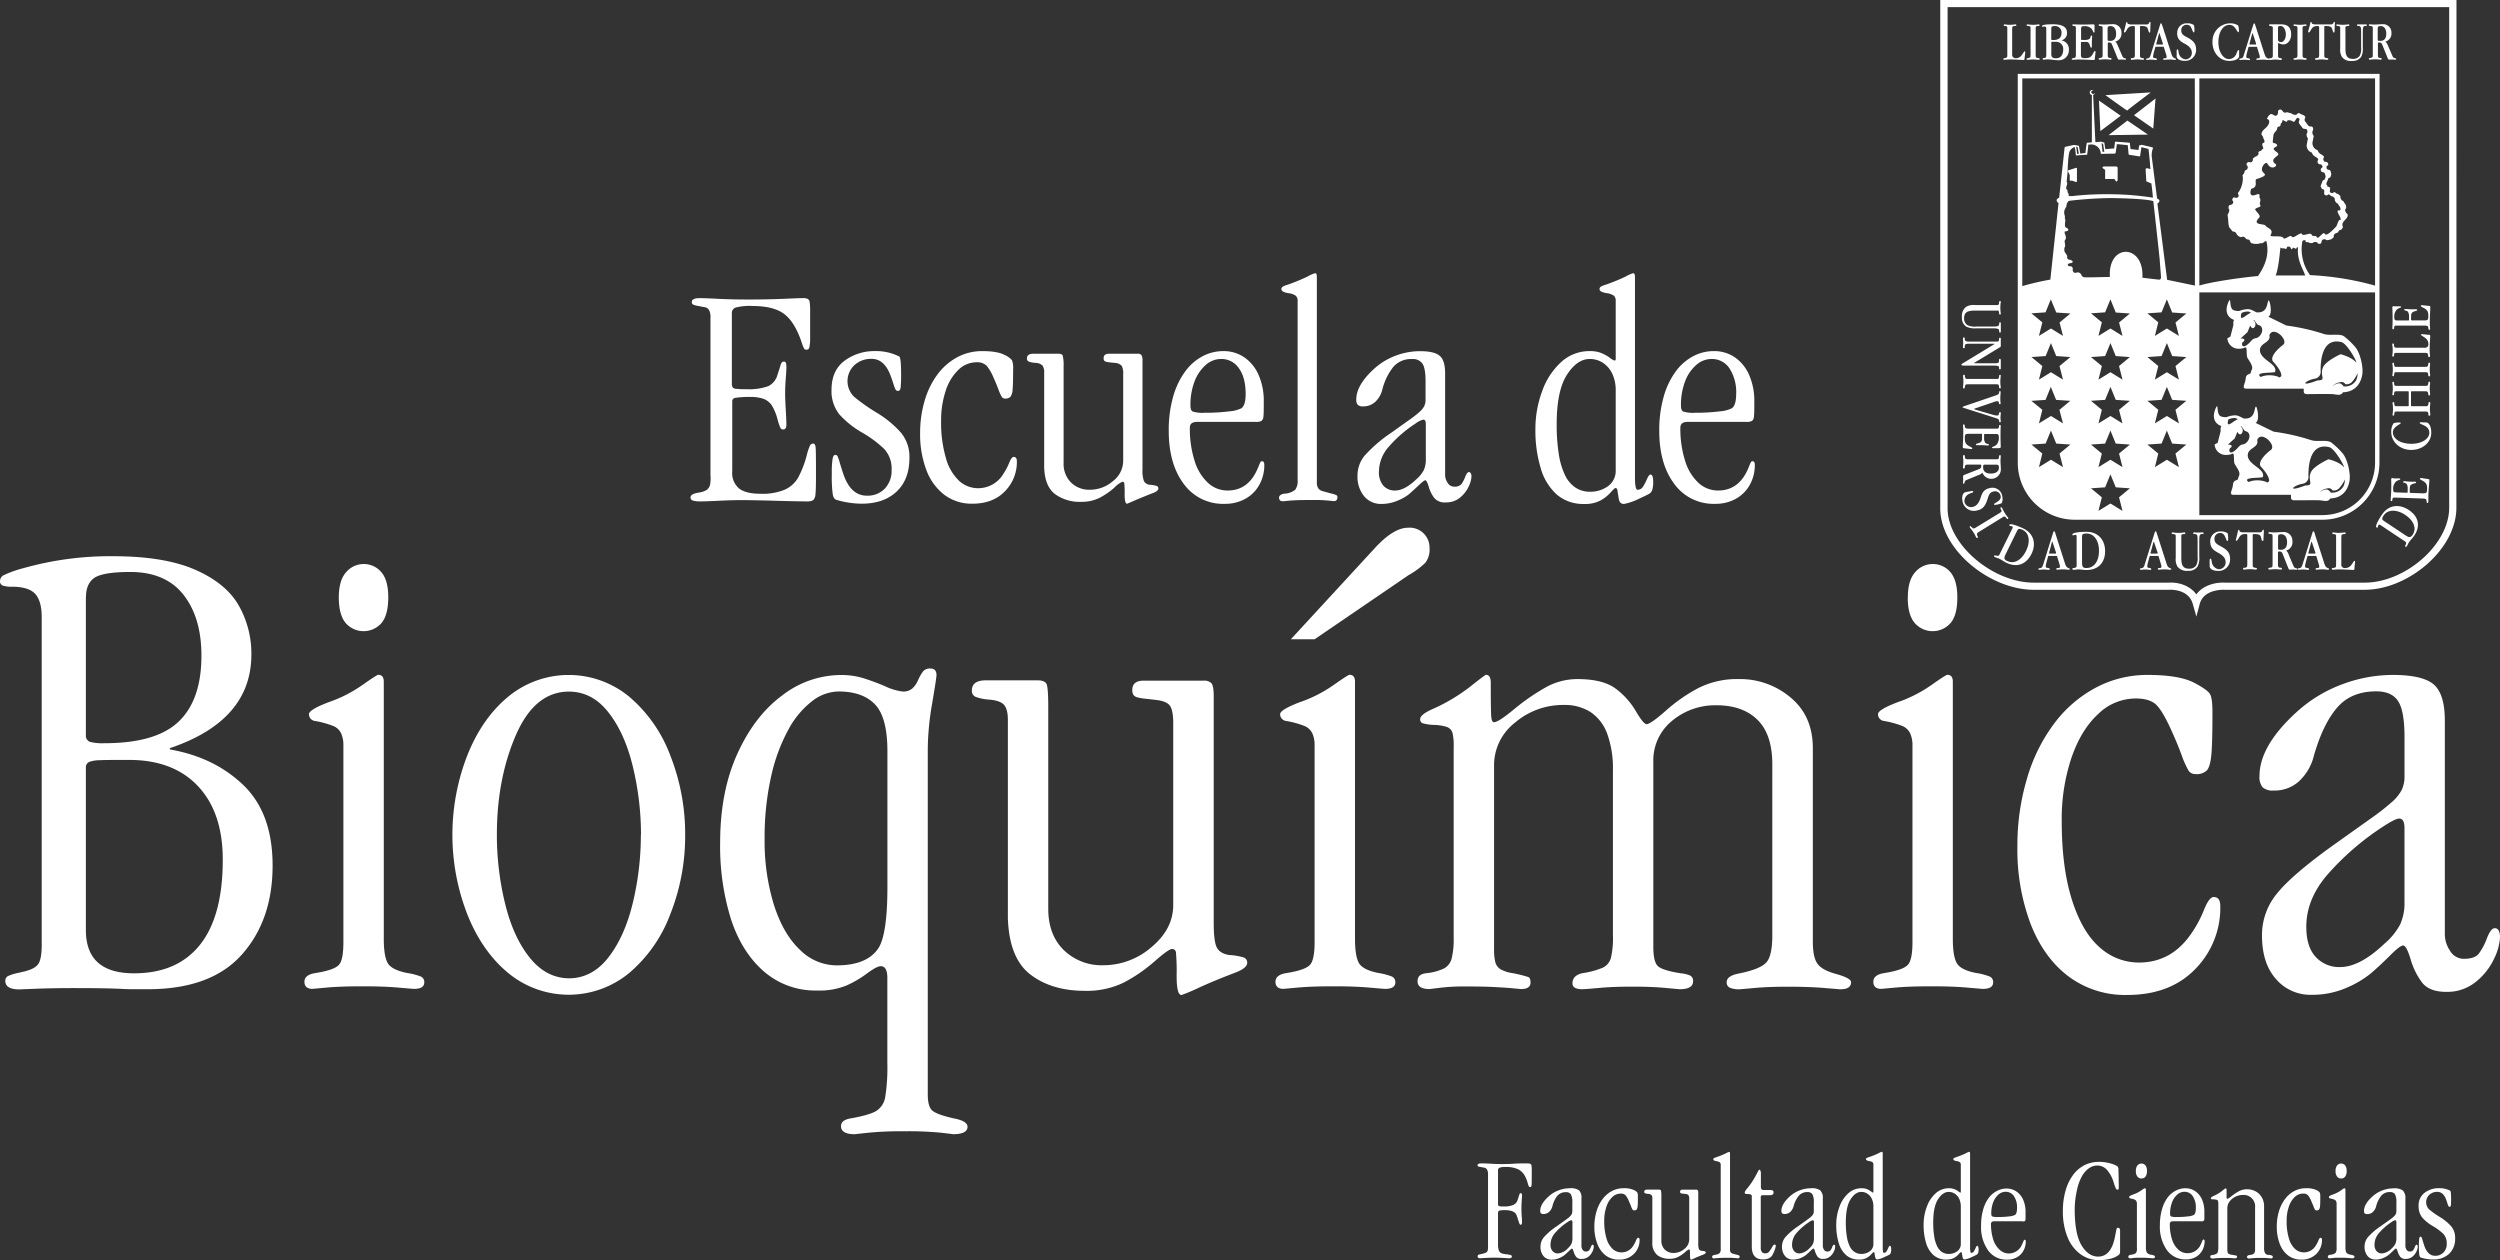 <svg xmlns="http://www.w3.org/2000/svg" viewBox="0 0 735.96 370.96"><rect x="0" y="0" width="735.96" height="370.96" fill="#333333" stroke="none"/><defs><style>.cls-1,.cls-2{fill:#fff;}.cls-1{fill-rule:evenodd;}</style></defs><title>Recurso 2</title><g id="Capa_2" data-name="Capa 2"><g id="Capa_1-2" data-name="Capa 1"><path class="cls-1" d="M721,149.45V2.1H573.34V149.45c-.15,10.83,13.36,22.08,25.34,22.07h39.89c2.94-.17,6.28,1,8,3.48,1.79-2.57,5.41-3.64,8.44-3.48h41.13C708,171.52,721,160.37,721,149.45Zm2.12,0c0,12.31-14.23,24.17-27,24.17H654.93c-.22,0-6.15-.31-7.36,4.16l-1,3.73-1.05-3.72c-1.26-4.5-6.72-4.18-6.88-4.17h-40c-12.84,0-27.63-11.89-27.46-24.19V0H723.15ZM669.92,81.09l8.68,0c-.5-1.75-2.46-4.38-2.1-8.18-.39-.39-.31.21-.63.34a6.66,6.66,0,0,0-.82-.36c-.1,0-.22.55-.44.46s-.43-.68-.44-.71a5.29,5.29,0,0,0-.91,0c-.06,1.29-1,.19-.9.46a1.12,1.12,0,0,1-1-.24C671.23,72.93,670.91,78.74,669.92,81.09Zm14-25.37a.52.52,0,0,0-.47,0c.2-.72-.49-.35-.22-1.16s.13-.23.4-1.07.54-.09.82-.93.2-.43,0-1.3-1.09-.26-1.25-1.13.86-.62.4-1.38-.78,0-1.24-.77.52-.87-.17-1.43-.37-.19-1.06-.75-.17-.78-1-1.07a2.2,2.2,0,0,1-1-2.49c.25-.85-.05-.18.19-1s-.08-.4-.26-1.27.34-.67.17-1.53-1-.14-1.5-.88-.35-.41-.85-1.14.51-1.16-.23-1.66-.94,1.54-1.68,1-1.65-.37-1.66-.18c-.07.88-1.4-.8-1.46.08s-.38.18-.48,1.06-.88.19-1,1.07-1,1.14-1.11,2-.09.9-.19,1.78.68.29,1.2,1-1.36.75-.84,1.47.72.47,1.23,1.19-2.91,1.54-.74,3.09c.72.52-1.32,2-2.41-.12-.48-.95-2.52,1.42-1.2,2.61.66.6,1,.95-2,1.9-.86.27.72,2.37-1.57,2.85,0,0-1,2.37,1,1.9,2.16-.83,1.09.19,1.54.95s-.33,1.26.12,2-1.9.66-1.44,1.42,1.68,1.61,1.08,2.26c-2.23,2.4,1.47,1.61,1.92,2.37s2.54.95,1.46,2.73c-.46.76,3.37,0,3.73.83s2.16-1.16,2.52-.35,2.64-1.58,3-.77,2.47-.64,2.83.17,1.2,0,1.56.78,1.92-1.88,2.28-1.07,1.63-.24,3.31-2c.49-.52.68-2.39,1.38-2,.17-.87-.71-1.55-.86-2.42s1,0,.83-.87-.18-.48-.62-1.25-.44-.14-.87-.91.15-.65-.51-1.24-.4,0-1.07-.64-.56.35-1.38,0S684.69,56.07,683.87,55.72ZM621.12,81.54c-.62-10,10.13-9.82,9.57.21,0,0,4.89.62,5.07.57.4-.11.44-.56.39-1,0-.25-.35-4.34-.34-4.53,0-.54-1.91-17.59-1.91-17.59-2.21-.65-8.52-.84-12.46-.89a1.86,1.86,0,0,1-.36,0,116.8,116.8,0,0,0-12,.81,1.85,1.85,0,0,0-.74,1.47c0,.35-.6.92-.67,1.73s.27,1.06.21,1.87.19,0,.12.77-.37,1.86.41,2.14c.48.18.85.86-.27,1-.2.07-.34,0-.35.16,0,.82.41.93.37,1.74s-.32.32-.36,1.13c0,.3.37,1.57-.07,1.74a5.35,5.35,0,0,0,0,1.06c0,.25,1,1.38.83,1.7s.33.92.6.82,2.22.84-.12,1.11c-.25.11-.37.25-.28.46.3.76.62,0,1.19.57s-.11.92.47,1.5.86-.11,1.63.17.57,1.06,1.34,1.33C613.68,81.77,621.09,81.48,621.12,81.54ZM610.75,43.27a2.73,2.73,0,0,0-1.4,1.12c-.46.68-.61,4.27-.64,5s0,.53-.06,1.34-.15,1.69-.23,2.5.19.06.12.87-.2.37-.28,1.18.46.27.38,1.08c0,.49.48.59.31,1.07,0,.42.71.25,1,.3a89.33,89.33,0,0,1,11.92-.54,82.06,82.06,0,0,1,11.91,1c-.13-1.88-.45-4.17-.45-4.17l-1.49-.64-.2-3.46a.4.4,0,0,1,.48-.4l.91.26c-.06-1.66-.47-5.6-.57-5.95-.54-.12-1.7-.43-2.08-.5,0,.16-.24,1.71-.35,2.55,0,.11-.08.19-.24.16-.75-.13-2.07-.33-2.87-.45-.13,0-.27-.08-.29-.19-.06-.44-.22-2.64-.25-2.65s-2.06-.23-3.23-.32c0,.51-.24,1.84-.33,2.54,0,.13-.24.26-.38.26-1.09,0-3.66.07-4,.07a2.85,2.85,0,0,0-2.68-2.78l-1,.06c0,.43-.26,2.45-.31,2.81a.2.2,0,0,1-.17.17c-.1,0-2.65.14-3.17.22C611.11,45.71,611,44.28,610.75,43.27Zm8.72,1.43-.36-2.38-.43-.12.28,2.49Zm-8,.58.51,0-.37-2-.42-.1Zm89,91A16.79,16.79,0,0,1,683.62,153H610.87A16.79,16.79,0,0,1,594,136.27l0-114.52H700.51ZM646.12,23.07H595.33V84.23a77,77,0,0,1,8.26-1.92L606,59.77a1,1,0,0,1-.56-.85c0-.4.74-.72.74-.72l1.61-14.77c0-.11.14-.17.14-.18.35-.1,2.58-.59,2.66-.58.54.07.87.16,1.19.21s.23.09.25.2.38,2.16.38,2.14l1.52-.2a23,23,0,0,1,.4-2.94c.07-.09.19-.06,1.48-.17,0-.28,0-13.58,0-13.93a.76.76,0,0,1-.63-.74.78.78,0,0,1,.77-.77.9.9,0,0,1,.49.19.54.54,0,0,0-.8.48.6.6,0,0,0,.55.53.54.54,0,0,0,.52-.4.76.76,0,0,1-.52.68c0,.24.65,13.79.66,13.88.64,0,1.59-.13,1.73-.12s.68.23.89.27c.11.61.21,1.35.32,1.92.28,0,2.16-.2,2.6-.2.08-.6.18-1.52.23-1.84a.18.18,0,0,1,.21-.15c.21,0,3.8.28,4,.31s.18.09.2.24c0,.41.11,1.18.18,1.62.43.06,2.33.27,2.33.27s.12-1,.18-1.3a6.61,6.61,0,0,1,.74-.22l2.47.57c.06,0,.91.23.92.32a5.4,5.4,0,0,0-.37,2.92l1.53,12s.65.22.7.68a1,1,0,0,1-.61.78l2.87,22.47,8.18,1.7Zm53.06,61v-61H647.45v61c2.37-.8,10.41-2.18,17.27-2.81,1.76-2.57,3.5-6,2.47-10.26-.87,0-.63.61-1.52.61s-.34.19-1.23.19h-.72l-.7-.15c-.87-.2-.36-1-1.24-1.15s-.29-.13-1-.64-.84.29-1.57-.22a3.29,3.29,0,0,1-.57-.42c-.08-.1-.13-.23-.38-.6-.5-.74-.81-.09-1.31-.83s-.69-.61-.86-1.47-.1-1.73-.27-2.59.25-.7.41-1.57-.32-.43-.16-1.31.81-.21,1.25-1-.49-.65-.06-1.42.88.2,1.55-.39-.42-.94.24-1.53a7.37,7.37,0,0,0,1.2-4.42c-.27-.84.33-.6.49-1.47s.78-.32.94-1.19-.66-.64-.21-1.4,1.13.19,1.59-.57-.27-.43.42-1,.41-.14,1.1-.7-.18-1,.67-1.25.32-.46,1.06-.74c-.28-.92-.06-.23-.31-1.07s.86-.41.61-1.26-.13-.12-.38-1-.61-.39-.43-1.26,1.28-1.43,1.78-2.17.78-1.8-.28-2c.5-.74.29-.83,1-1.32s1.18.77,1.92.28,0-1.53.89-1.7.83,1.06,1.7.88.39-.08,1.26.1.53.37,1.41.55.83-.87,1.57-.38.56.15,1.3.64-.27.92.23,1.65.35.42.85,1.15,1.32,0,1.49.87-.34.67-.16,1.54.52.42.27,1.27.05.18-.2,1a2.2,2.2,0,0,0,1,2.49c.85.29.32.51,1,1.07s.37.18,1.06.74-.29.68.17,1.44.78,0,1.24.77-.56.51-.4,1.38,1.08.26,1.24,1.13.24.45,0,1.3-.55.09-.82.93-.13.22-.41,1.06.42.45.23,1.17a.51.51,0,0,1,.47,0c.82.35-.23,1.39.59,1.74s.72-.59,1.38,0,.4,0,1.07.64.07.46.51,1.23.44.14.87.91.47.38.62,1.25-.38.44-.22,1.32.84.61.67,1.48-1.34,1.44-1.51,2.31.41.6-.07,1.35-.64.15-1.12.9-.25.12-1,.65,0,.8-.71,1.33-.37.28-1.23.52-.64-.41-1.5-.17-.22,1.28-1.12,1.29-.33-.53-1.23-.53-.33.32-1.23.32-.34-.27-1.23-.27.08-.58-.81-.57a1.07,1.07,0,0,0-.54.2,13,13,0,0,0,2.24,10.07A85.93,85.93,0,0,1,699.18,84.08Zm0,52.19V86.08H647.45v65.56h36.17A15.46,15.46,0,0,0,699.18,136.27Zm-88-82.66L610,53.19h-.7V51.56l-.55-1.16c0-.15.08-.28.18-.29l2.31-.72c.1,0,.18.1.18.25v3.68A.29.29,0,0,1,611.21,53.61ZM619.4,49h3.53a.47.47,0,0,1,.47.47v3.49a.47.47,0,0,1-.47.47l-.47-.73h-2.74V50l-.8-.56A.47.47,0,0,1,619.4,49Zm37.72,84.59a4,4,0,0,1-1.64.33,3.29,3.29,0,0,1-3.53-3c0-.2.87-.45.92-.63l.85-3.34a7.71,7.71,0,0,1,0-.9,1.4,1.4,0,0,1,.21-.6c-3.62-1.41-1.78-5.22-1.36-5.81s-.05,2.49,1.25,2.94a3.93,3.93,0,0,0,1.63.22,7.48,7.48,0,0,1,2.65-.54c1.11.07,2.44,1.08,2.55.94,3.47.27,2.88-3.33,3.47-3.51.32-.09,1.26,4.23-.13,4.79l5.33,2.6a61.91,61.91,0,0,1,11.07,2.5c1.73.57,4.46-.2,5.85.64a23.66,23.66,0,0,1,3.37,3.2c1.38,1.58,2.52,6,2,8.43-1,4.72-4.85,4.88-5.6,4.87-.65,1.08-1.52.73-3.08.56-2.16-.06-4.61,0-7.56,0-1.52,0-.63-1.61-1.07-1.61H657.48c-1.17,0-.6-1-.3-2.09s0-1.75,1.12-2.2c.78-.31.38-.26.74-1.06.25-.56.4-1-.2-2.11s-1-1.44-1.12-2.07c-.16-1.07.09-3-.58-2.56Zm32.77,9.56a4.85,4.85,0,0,0,.41-2,10.31,10.31,0,0,1-1.61,2.5,2.18,2.18,0,0,1-2.05.71,1.29,1.29,0,0,0-1.51-.58,3.78,3.78,0,0,0-2.28,1.18s1.73-1.44,2.7-.6c.16.14.2.27.41.36a1.32,1.32,0,0,0,.15.28A3.72,3.72,0,0,0,689.89,143.11Zm-33.33-11.23c-.59.31-.44,3,2.55-.47a2,2,0,0,1,1.32-.65c1.17-.25,2.5-2.3,1.33-3.54a2.28,2.28,0,0,0-.91-.39s-.78-1-1-1.39l-.24.06c1.49,1.14-.1,3.48-.88,1.65-.11-.27-.83,2.18-1.1,2.08l-1.79,1.65C657.35,130.77,657.06,131.63,656.56,131.88Zm7.92-2.33c.59,2.37-3.11,2.17-2.75,4.77s5.21,3.71,4.42,6.06c-.13.39-6.38-.1-4.21,1.48,2.33-1,5.06-.26,5.46.16.3-.17.6-.26.6-.61,0-1.06-1.17-2.73-2.36-4s1.06-3.64,2.86-5S665.6,126.54,664.48,129.55Zm25.46,7.89c.81.87-2.4-5.38-4.26-5.84-5.27-1.29-6.23,4.54-6.1,8.77a2,2,0,0,1-1.74,2c-2.73.45-4.9,2.68.83.5,2.82,0,.47-1.34,1.63-3.89.85-1.89,5.18-3.84,5.19-3.82S688.45,135.82,689.94,137.44Zm-33.94-14c-.91,3.21,1.73.07,2.73.05C658.28,122.67,656.51,123.2,656,123.49Zm4.87-21.16a3.85,3.85,0,0,1-1.64.34,3.3,3.3,0,0,1-3.53-3c0-.19.87-.44.91-.63l.86-3.33a6,6,0,0,1,0-.91,1.4,1.4,0,0,1,.21-.6c-3.62-1.4-1.79-5.21-1.36-5.8s-.06,2.48,1.25,2.93a3.9,3.9,0,0,0,1.62.22,7.8,7.8,0,0,1,2.66-.54c1.11.07,2.44,1.09,2.54.95,3.48.26,2.89-3.34,3.48-3.51.32-.1,1.26,4.22-.13,4.78l5.33,2.61a60.89,60.89,0,0,1,11.07,2.5c1.73.57,4.46-.21,5.85.63a23.57,23.57,0,0,1,3.37,3.21c1.37,1.57,2.52,6,2,8.42-1,4.73-4.86,4.88-5.6,4.88-.65,1.07-1.53.73-3.08.55-2.65-.08-4.61,0-7.56,0-1.52,0-.63-1.61-1.07-1.61H661.23c-1.17,0-.6-1-.3-2.09s0-1.75,1.12-2.19c.78-.32.37-.26.74-1.07.25-.55.4-1-.2-2.11s-1-1.44-1.12-2.06c-.17-1.08.08-3-.58-2.56Zm32.77,9.56a4.71,4.71,0,0,0,.4-2,10,10,0,0,1-1.61,2.5,2.16,2.16,0,0,1-2,.71,1.29,1.29,0,0,0-1.51-.57,3.75,3.75,0,0,0-2.28,1.18s1.73-1.44,2.7-.6c.16.14.2.26.4.36a2.55,2.55,0,0,0,.16.27A3.72,3.72,0,0,0,693.64,111.89Zm-33.33-11.22c-.6.3-.44,3,2.55-.47a2,2,0,0,1,1.32-.65c1.17-.25,2.5-2.3,1.33-3.55-.09-.13-1-.47-.91-.38s-.78-1-1-1.39l-.24.06c1.49,1.13-.1,3.47-.88,1.64-.11-.27-.83,2.19-1.1,2.08l-1.79,1.65C661.1,99.55,660.81,100.42,660.31,100.67Zm7.76-2c.59,2.37-3.11,2.17-2.75,4.77s5.21,3.71,4.42,6.06c-.13.39-6.38-.1-4.21,1.48,2.33-1,5.05-.26,5.45.16.3-.17.61-.25.61-.61,0-1.06-1.17-2.73-2.36-4s1.06-3.64,2.86-5S669.19,95.68,668.07,98.69Zm25.46,7.89c.81.87-2.4-5.38-4.26-5.84-5.27-1.29-6.23,4.54-6.1,8.77a2,2,0,0,1-1.74,2c-2.73.45-4.9,2.68.83.5,2.82,0,.47-1.34,1.62-3.89.86-1.89,5.19-3.84,5.19-3.82S692,105,693.53,106.58ZM659.87,92.15c-.91,3.21,1.73.06,2.73,0C662.15,91.32,660.38,91.86,659.87,92.15Zm-72.23-.72h-6.16c-2.15,0-3.28.41-3.28,2.26a2.34,2.34,0,0,0,.93,2,4.92,4.92,0,0,0,2.7.44h4.27c1.34,0,2,0,2.28-.32s0-.94.39-.94c.16,0,.24.11.24.3s0,.59,0,1.18,0,1,0,1.21-.07.36-.24.36-.25-.15-.25-.5c0-.73-.6-.77-2.36-.77h-4.35a5.82,5.82,0,0,1-2.93-.47,3,3,0,0,1-1.32-2.81,3.38,3.38,0,0,1,1.27-3.07,4.49,4.49,0,0,1,2.61-.5h6.2c.58,0,.7,0,.81-.39s0-.8.32-.8a.24.24,0,0,1,.24.26,10.76,10.76,0,0,0,0,3.46.23.23,0,0,1-.24.26c-.37,0-.2-.4-.32-.82S588.2,91.43,587.64,91.43ZM589,99.64v2.23c0,.16,0,.19-.17.3l-7.68,4.67c0,.07.07.1.18.1h5.73c1.27,0,1.43-.06,1.43-1a.28.28,0,0,1,.25-.31c.16,0,.26.18.26.45s0,.7,0,1.21,0,.83,0,1.08-.1.38-.26.38-.23-.07-.23-.29v-.18c0-.61-.57-.66-1.85-.66h-8.81c-.23,0-.44-.12-.44-.26s.1-.23.28-.33l9.46-5.74c0-.07-.07-.1-.18-.1h-6.86c-1.33,0-1.71.06-1.71.76,0,.11,0,.21,0,.32s-.1.24-.28.24-.26-.16-.26-.45.07-.72.07-1.21-.07-.8-.07-1.11.1-.42.26-.42.28.09.28.33v.16c0,.71.5.76,1.87.76h7.35c.53,0,.7,0,.81-.34s0-.81.32-.81A.22.22,0,0,1,589,99.64Zm-1.37,13.49h-8.09c-.74,0-.92,0-1.06.47s0,.76-.35.76c-.14,0-.25-.12-.25-.36s.11-.75.11-1.66-.11-1.45-.11-1.66.11-.36.28-.36c.34,0,.22.35.31.68.14.56.31.56,1.07.56h8.09c.56,0,.7,0,.81-.39s0-.82.32-.82c.14,0,.24.09.24.27a13.06,13.06,0,0,0-.14,1.72,13.51,13.51,0,0,0,.14,1.73.24.24,0,0,1-.24.26c-.32,0-.22-.31-.31-.75S588.2,113.13,587.64,113.13Zm-.13,9.94-9.44-3c-.21-.07-.32-.14-.32-.23s.37-.23.81-.38l8.26-2.81c.88-.3,1.43-.45,1.61-.8s0-.7.28-.7a.25.25,0,0,1,.27.28,19.89,19.89,0,0,0-.11,2.18c0,.54.09.94.09,1.13s-.06.25-.21.25c-.5,0-.06-.89-.76-.89a2.59,2.59,0,0,0-.74.15l-5.67,1.94c-.26.09-.39.14-.39.21s.14.14.39.21l5.15,1.5a5.2,5.2,0,0,0,1.15.22c.9,0,.39-1,.9-1,.14,0,.25.12.25.33a10.62,10.62,0,0,0-.11,1.22A11.36,11.36,0,0,0,589,124c0,.23-.07.33-.23.33-.35,0-.17-.42-.31-.7S588,123.23,587.51,123.07Zm.9,8.87h-1.52c-.3,0-.44,0-.44-.2,0-.31.74-.22,1.32-.85a3,3,0,0,0,.67-2.13c0-.92-.24-1-1.07-1h-2.91c-.3,0-.36,0-.36.32v.78a2.62,2.62,0,0,0,.32,1.47c.46.47,1.08.24,1.08.61,0,.16-.07.21-.25.21-.44,0-1-.09-1.75-.09s-1.34,0-1.5,0-.31-.08-.31-.21c0-.29.54-.22,1.23-.59.53-.28.58-.73.58-1.46v-.77c0-.24-.07-.32-.32-.32h-3.63c-1,0-1.13.23-1.13,1.26s.14,1.66,1,2.2c.65.42,1.21.56,1.21.83a.23.23,0,0,1-.16.18l-.31,0-1.71-.19c-.55-.05-.62,0-.62-.54,0-.71.14-2.21.14-4.44,0-1-.09-1.57-.09-1.71s.09-.39.28-.39.21.32.29.75.4.53,1.09.53h8.08c.53,0,.71,0,.81-.34s0-.75.32-.75c.16,0,.25.11.25.3s-.07,1-.07,2.6c0,2,.07,3.19.07,3.42,0,.47-.16.49-.53.49Zm-4.19,4.85c-.37,0-.4.21-.4.8,0,1.19.78,1.82,2.24,1.82s2.4-.61,2.4-1.75c0-.8-.3-.87-.88-.87Zm-.63,2.34a2.35,2.35,0,0,1-1.11.71l-2.44,1c-.95.4-1.48.59-1.57.81-.16.39-.14.74-.4.74s-.18-.09-.18-.3.05-.66.05-1.06-.05-.51-.05-.77.19-.38.58-.54l4-1.57c.62-.24.79-.44.79-1V137a.23.23,0,0,0-.25-.23h-3.47c-.69,0-1.11,0-1.11.77,0,.28-.09.38-.3.38s-.25-.14-.25-.35.1-.68.1-1.58-.1-1.45-.1-1.66.1-.36.28-.36c.34,0,.21.34.3.68.14.55.32.55,1.08.55h8.08c.57,0,.71,0,.81-.38s0-.82.32-.82.25.16.25.47c0,.14-.07.54-.07,1.15,0,.87.1,1.71.1,2.49a2.81,2.81,0,0,1-5.45,1Zm2.24,4.54a2.91,2.91,0,0,1,3.62,2.45,3.22,3.22,0,0,1-.16,2,6.13,6.13,0,0,1-1.86.5c-.24.05-.38,0-.41-.15s.28-.32.82-.67c.85-.54,1.28-1,1.12-1.8a1.63,1.63,0,0,0-2.1-1.3c-.92.17-1.32.78-1.68,2-.61,2-1.29,3.22-3.25,3.59a3.39,3.39,0,0,1-4.17-2.63c-.29-1.5,0-2.62,1-2.81.4-.08.77-.12,1.1-.18l.45-.1c.36-.07.56,0,.59.15.06.31-.51.33-1.14.64a2.33,2.33,0,0,0-1.44,2.41,2,2,0,0,0,2.44,1.45c1-.2,1.74-1,2.23-2.45S583.81,144.06,585.83,143.67Zm3.71,8.61-6.85,4.23c-.63.39-.77.49-.65,1s.44.63.11.84c-.12.07-.27,0-.4-.18s-.31-.7-.8-1.46-.87-1.18-1-1.35-.11-.37,0-.46.37.18.62.42c.42.4.57.3,1.22-.09L588.7,151c.48-.3.58-.4.48-.75s-.47-.68-.17-.87a.24.24,0,0,1,.35.1,16.64,16.64,0,0,0,.81,1.53,12.78,12.78,0,0,0,1,1.39.24.24,0,0,1-.06.35c-.27.17-.35-.15-.66-.47S590,152,589.54,152.28Zm.91,10.85c-.53,1.08-.54,1.58.41,2,2,1,4.21-.14,5.6-3,1.31-2.65.94-5.19-1-6.13-1.1-.53-1.36-.31-1.66.3Zm-1.65-.23,3.6-7.29c.16-.33.18-.53-.09-.66s-.48-.06-.67-.15-.13-.18-.06-.32c.2-.4,1.7,0,4.09,1.1,3,1.45,3.87,4.46,2.37,7.49s-4.23,4.13-7.39,2.6c-.82-.39-1.43-.88-2-1.15s-1-.34-1.39-.53c-.22-.11-.29-.25-.21-.41s.41,0,.75,0C588.39,163.73,588.47,163.57,588.8,162.9Zm16.34-5.67,2.66,8.3c.25.8.41,1.27.87,1.57s.65.17.65.38-.1.25-.37.25-.78-.11-1.48-.11c-1,0-1.59.09-1.82.09s-.3-.05-.3-.21.14-.28.35-.28c.59,0,.73-.1.73-.42a3.63,3.63,0,0,0-.16-.78l-.69-2.23c0-.12-.12-.14-.26-.14h-2.19a.24.24,0,0,0-.2.15l-.42,1.56a6.91,6.91,0,0,0-.27,1.34c0,.35.15.42.46.47.48.07.71.12.71.38s-.11.21-.3.21-.78-.1-1.54-.1c-.51,0-.91.09-1.16.09s-.32-.09-.32-.23c0-.37.53-.14.88-.4s.45-.66.64-1.29l2.8-9c.09-.26.11-.42.31-.42S605,156.74,605.14,157.23Zm-.87,2.41c0-.11-.07-.16-.1-.16s-.09.05-.11.14l-.83,3.09a1.39,1.39,0,0,0,0,.17.11.11,0,0,0,.12.1h1.76c.07,0,.16-.07.16-.13a.62.62,0,0,0,0-.18Zm8.66,5.93c0,1.2.21,1.65,1.27,1.65,2.26,0,3.72-1.95,3.72-5.09,0-2.95-1.46-5.07-3.63-5.07-1.22,0-1.36.31-1.36,1Zm-1.59.5V158c0-.36-.07-.55-.37-.55s-.46.15-.67.15-.2-.1-.2-.26c0-.45,1.5-.78,4.17-.78,3.35,0,5.45,2.33,5.45,5.7s-2,5.54-5.49,5.54c-.91,0-1.67-.17-2.29-.17s-1,.12-1.48.12c-.25,0-.37-.1-.37-.28,0-.33.35-.21.68-.29C611.34,167,611.34,166.82,611.34,166.07ZM635,157.23l2.67,8.3c.25.8.41,1.27.86,1.57s.66.17.66.38-.11.25-.37.25-.78-.11-1.49-.11c-1,0-1.59.09-1.81.09s-.3-.05-.3-.21.14-.28.35-.28c.58,0,.72-.1.72-.42a3.09,3.09,0,0,0-.16-.78l-.68-2.23c0-.12-.13-.14-.27-.14H633a.23.23,0,0,0-.19.15l-.43,1.56a7.45,7.45,0,0,0-.26,1.34c0,.35.14.42.46.47.48.07.7.12.7.38s-.1.21-.3.21-.77-.1-1.53-.1c-.51,0-.92.09-1.17.09s-.31-.09-.31-.23c0-.37.53-.14.88-.4s.44-.66.63-1.29l2.81-9c.09-.26.11-.42.3-.42S634.84,156.74,635,157.23Zm-.86,2.41c0-.11-.07-.16-.11-.16s-.08.05-.1.14l-.83,3.09a.71.71,0,0,0,0,.17.11.11,0,0,0,.12.1H635c.07,0,.16-.07.16-.13a.65.65,0,0,0,0-.18Zm8-1.55v6.08c0,2.13.43,3.24,2.3,3.24a2.4,2.4,0,0,0,2.06-.92,4.72,4.72,0,0,0,.44-2.67V159.6c0-1.32,0-2-.31-2.25s-1,0-1-.38c0-.16.11-.24.3-.24s.6.05,1.2.05,1-.05,1.22-.05.37.07.37.24-.16.24-.51.24c-.74,0-.78.6-.78,2.34v4.29a5.54,5.54,0,0,1-.47,2.89,3.1,3.1,0,0,1-2.84,1.31,3.45,3.45,0,0,1-3.11-1.25,4.31,4.31,0,0,1-.51-2.58v-6.12c0-.58,0-.7-.39-.81s-.81,0-.81-.31a.24.24,0,0,1,.26-.24,11,11,0,0,0,3.5,0,.23.23,0,0,1,.26.24c0,.37-.4.19-.83.31S642.16,157.53,642.16,158.09Zm8.51,1.36a2.9,2.9,0,0,1,3.13-3,3.32,3.32,0,0,1,2,.54,6.13,6.13,0,0,1,.14,1.9c0,.25-.09.37-.23.37s-.27-.33-.51-.92c-.37-.93-.74-1.43-1.57-1.43a1.63,1.63,0,0,0-1.7,1.79c0,.93.53,1.43,1.64,2,1.89,1,2.95,1.86,2.95,3.83a3.36,3.36,0,0,1-3.4,3.54c-1.56,0-2.62-.5-2.62-1.5,0-.4,0-.76,0-1.1s0-.41,0-.45c0-.37.11-.54.27-.54.31,0,.23.56.42,1.22a2.36,2.36,0,0,0,2.12,1.87,2,2,0,0,0,1.9-2.1c0-1.06-.67-1.88-2-2.63S650.67,161.49,650.67,159.45Zm15.79-3-.11,2.3c0,.39-.07.49-.24.49-.32,0-.3-.49-.51-1.17s-.83-.85-1.91-.85h-.28c-.15,0-.23.16-.23.28v8.54c0,.73,0,.89.47,1.05s.78,0,.78.35c0,.14-.12.24-.37.24s-.94-.12-1.68-.12-1.3.12-1.67.12-.38-.1-.38-.28c0-.35.39-.19.78-.31s.48-.3.48-1.05v-8.49c0-.14-.09-.33-.23-.33h-.49a1.83,1.83,0,0,0-1.59.84c-.43.69-.59,1.11-.87,1.11-.12,0-.19,0-.19-.24a2.46,2.46,0,0,1,.07-.3l.44-1.78c.12-.52.12-.89.35-.89s.2.58.41.6.4.15.83.15h3.44c.58,0,1,0,1.38,0a1.11,1.11,0,0,0,.56-.09c.32-.19.39-.69.56-.69s.2.21.2.31Zm4.19,5c0,.37.21.4.81.4,1.2,0,1.84-.77,1.84-2.21s-.62-2.37-1.77-2.37c-.81,0-.88.29-.88.87Zm2.37.63a2.26,2.26,0,0,1,.72,1.1l1,2.4c.41.94.6,1.47.83,1.56.39.15.74.13.74.4s-.08.17-.3.17-.67-.05-1.07-.05-.51.05-.78.05-.39-.19-.55-.57l-1.58-4c-.25-.61-.45-.79-1-.79h-.18a.23.23,0,0,0-.23.25v3.43c0,.68,0,1.1.78,1.1.28,0,.39.09.39.3s-.14.24-.36.24-.68-.1-1.6-.1-1.47.1-1.68.1-.37-.1-.37-.28c0-.33.35-.21.69-.29.56-.14.56-.32.56-1.07v-8c0-.56,0-.7-.39-.81s-.82,0-.82-.31.15-.24.47-.24c.14,0,.55.07,1.17.07.88,0,1.73-.11,2.52-.11a2.57,2.57,0,0,1,2.89,2.7A2.53,2.53,0,0,1,673,162.08Zm8.46-4.85,2.67,8.3c.25.8.41,1.27.87,1.57s.65.17.65.38-.11.25-.37.25-.78-.11-1.49-.11c-1,0-1.58.09-1.81.09s-.3-.05-.3-.21.14-.28.35-.28c.58,0,.72-.1.72-.42a3.09,3.09,0,0,0-.16-.78l-.68-2.23c0-.12-.13-.14-.27-.14h-2.19a.23.23,0,0,0-.19.15l-.43,1.56a7.45,7.45,0,0,0-.26,1.34c0,.35.14.42.46.47.48.07.71.12.71.38s-.11.21-.3.21-.78-.1-1.54-.1c-.51,0-.92.09-1.16.09s-.32-.09-.32-.23c0-.37.53-.14.88-.4s.44-.66.64-1.29l2.8-9c.09-.26.11-.42.3-.42S681.33,156.74,681.48,157.23Zm-.86,2.41c0-.11-.07-.16-.11-.16s-.08.05-.1.14l-.83,3.09a.71.71,0,0,0,0,.17.11.11,0,0,0,.12.1h1.77c.07,0,.16-.07.16-.13a.65.65,0,0,0,0-.18Zm8.65-1.55v8a1,1,0,0,0,1.15,1.13,2.17,2.17,0,0,0,1.82-.95c.53-.7.72-1.17.92-1.17a.17.17,0,0,1,.15.14s0,.14,0,.31l-.18,1.64a2.85,2.85,0,0,0,0,.3c0,.19-.13.29-.36.29-.74,0-2.17-.15-4.25-.15-.92,0-1.47.1-1.68.1s-.37-.1-.37-.28c0-.33.35-.21.69-.29.57-.14.57-.32.57-1.07v-8c0-.53,0-.7-.36-.81s-.76,0-.76-.31a.22.22,0,0,1,.23-.24,11.65,11.65,0,0,0,1.62.14,14.08,14.08,0,0,0,1.81-.14.24.24,0,0,1,.26.24c0,.31-.32.21-.76.3S689.27,157.53,689.27,158.09Zm18.87-.52c1,.68,1.51.76,2.1-.11,1.26-1.85.44-4.14-2.19-5.9-2.48-1.64-5.08-1.63-6.29.14-.68,1-.5,1.29.07,1.67Zm-.47,1.59-6.8-4.54c-.31-.2-.51-.25-.68,0s-.12.47-.24.64-.19.1-.33,0c-.38-.26.18-1.67,1.67-3.85,1.88-2.75,5-3.16,7.84-1.28s3.55,4.72,1.58,7.59c-.51.75-1.08,1.28-1.43,1.78s-.48.92-.72,1.29c-.14.2-.3.24-.44.14s0-.4.13-.73C708.45,159.67,708.3,159.58,707.67,159.16Zm-3-18.32,1.52,0c.3,0,.44.05.43.21,0,.31-.74.2-1.35.8a3,3,0,0,0-.74,2.11c0,.92.21,1,1,1l2.91.1c.3,0,.35,0,.36-.3l0-.79a2.58,2.58,0,0,0-.27-1.47c-.44-.49-1.06-.28-1.05-.65,0-.15.08-.2.25-.2.44,0,1,.13,1.75.15s1.34,0,1.5,0,.31.1.31.22c0,.3-.56.21-1.26.55-.54.26-.61.71-.63,1.44l0,.77c0,.24.06.32.31.32l3.63.13c1,0,1.14-.19,1.18-1.22s-.09-1.66-.93-2.23c-.64-.44-1.2-.6-1.19-.88,0-.06.11-.17.16-.16l.32,0,1.71.25c.54.07.61.06.59.56,0,.72-.22,2.21-.29,4.44,0,1,0,1.57,0,1.71s-.1.38-.29.38-.2-.32-.26-.76-.39-.54-1.07-.56l-8.08-.28c-.53,0-.71,0-.83.3s0,.75-.34.74c-.16,0-.24-.11-.24-.31s.11-1,.17-2.59c.07-2,0-3.19,0-3.42,0-.47.17-.48.54-.46Zm5.16-8.39c-3.28,0-5.86-2.34-5.86-5.25a4.42,4.42,0,0,1,.66-2.58,4.16,4.16,0,0,1,1.82-.23c.19,0,.31,0,.31.14s-.26.31-.7.58c-1,.62-1.61,1.25-1.61,2.16,0,1.88,2.17,3.38,5.47,3.38,3.05,0,5.26-1.5,5.26-3.23,0-1.08-.6-1.77-1.82-2.31-.63-.28-1-.41-1-.61s.12-.2.37-.2.65.06,1.5.06,1.52,1.23,1.52,3C715.73,130.28,713.13,132.45,709.81,132.45Zm-4.16-12.87h3.21c.16,0,.23-.07.23-.23V115.4c0-.14-.11-.21-.25-.21h-3.19c-.57,0-.71,0-.81.36s0,.82-.32.82a.24.24,0,0,1-.25-.26,13.1,13.1,0,0,0,.14-1.73,13.47,13.47,0,0,0-.14-1.72.24.24,0,0,1,.25-.26c.32,0,.21.31.3.75s.26.45.83.45h8.08c.74,0,.92,0,1.06-.45s0-.79.35-.79c.14,0,.25.14.25.39s-.11.73-.11,1.63.11,1.45.11,1.66-.11.38-.28.38c-.34,0-.21-.35-.3-.68-.14-.55-.32-.55-1.08-.55H710c-.14,0-.24.07-.24.21v3.95a.22.22,0,0,0,.24.23h3.78c.74,0,.92,0,1.06-.47s0-.77.35-.77c.14,0,.25.12.25.37s-.11.75-.11,1.66.11,1.44.11,1.65-.11.37-.28.37c-.34,0-.21-.35-.3-.68-.14-.56-.32-.56-1.08-.56h-8.08c-.57,0-.71,0-.81.38s0,.82-.32.82a.23.23,0,0,1-.25-.26,13.06,13.06,0,0,0,.14-1.72,13.51,13.51,0,0,0-.14-1.73.24.24,0,0,1,.25-.26c.32,0,.21.31.3.75S705.08,119.58,705.65,119.58Zm0-11.59h8.08c.74,0,.92,0,1.06-.47s0-.77.35-.77c.14,0,.25.12.25.37s-.11.75-.11,1.65.11,1.45.11,1.66-.11.37-.28.37c-.34,0-.21-.35-.3-.68-.14-.56-.32-.56-1.08-.56h-8.08c-.57,0-.71,0-.81.38s0,.82-.32.82a.24.24,0,0,1-.25-.26,13.1,13.1,0,0,0,.14-1.73,13.47,13.47,0,0,0-.14-1.72.24.24,0,0,1,.25-.26c.32,0,.21.31.3.75S705.08,108,705.65,108Zm0-5.62h8.08a1,1,0,0,0,1.15-1.13,2.13,2.13,0,0,0-1-1.8c-.71-.52-1.19-.71-1.19-.9a.19.19,0,0,1,.15-.16l.31,0,1.66.17.3,0c.2,0,.3.12.3.34,0,.74-.16,2.15-.16,4.21,0,.9.11,1.44.11,1.65s-.11.37-.28.37c-.34,0-.21-.35-.3-.68-.14-.56-.32-.56-1.08-.56h-8.08c-.53,0-.71,0-.81.35s0,.75-.32.75a.23.23,0,0,1-.25-.23,11.18,11.18,0,0,0,.14-1.6,13.33,13.33,0,0,0-.14-1.78.24.24,0,0,1,.25-.26c.32,0,.21.31.3.75S705.08,102.37,705.65,102.37Zm-.78-12.2h1.52c.3,0,.44,0,.44.19,0,.31-.74.23-1.32.85a3,3,0,0,0-.67,2.13c0,.93.24,1,1.07,1h2.91c.3,0,.36,0,.36-.32v-.78a2.58,2.58,0,0,0-.32-1.46c-.46-.48-1.08-.25-1.08-.62,0-.15.07-.2.25-.2.44,0,1,.08,1.75.08s1.34,0,1.5,0,.31.09.31.21c0,.3-.54.23-1.23.59-.53.28-.58.74-.58,1.47V94c0,.25.07.32.31.32h3.64c1,0,1.13-.23,1.13-1.26s-.14-1.65-1-2.19c-.66-.42-1.22-.56-1.22-.84a.23.23,0,0,1,.16-.18l.31,0,1.72.19c.54,0,.61,0,.61.54,0,.72-.14,2.22-.14,4.45,0,1,.09,1.57.09,1.71s-.09.38-.28.38-.21-.31-.28-.75-.41-.52-1.1-.52h-8.08c-.53,0-.71,0-.81.33s0,.75-.32.75c-.16,0-.25-.11-.25-.3s.07-1,.07-2.6c0-2-.07-3.19-.07-3.41,0-.47.16-.49.53-.49ZM592.35,8.46v7.59a1,1,0,0,0,1.09,1.08,2.06,2.06,0,0,0,1.73-.91c.5-.66.69-1.11.87-1.11a.17.17,0,0,1,.15.13,2.59,2.59,0,0,1,0,.3L596,17.1c0,.15,0,.23,0,.28s-.11.28-.33.28c-.71,0-2.07-.15-4-.15-.87,0-1.39.1-1.59.1s-.35-.1-.35-.27.33-.19.65-.28c.54-.13.54-.29.54-1V8.46c0-.5,0-.66-.34-.76s-.72,0-.72-.3a.21.21,0,0,1,.22-.23,11.36,11.36,0,0,0,1.54.13,13.14,13.14,0,0,0,1.71-.13.23.23,0,0,1,.26.23c0,.3-.31.2-.73.28S592.35,7.93,592.35,8.46Zm6.92,0v7.59c0,.7,0,.86.45,1s.74,0,.74.33c0,.13-.11.23-.35.23s-.72-.1-1.59-.1-1.4.1-1.6.1-.35-.1-.35-.27.34-.19.65-.28c.54-.13.54-.29.54-1V8.46c0-.53,0-.66-.37-.76s-.79,0-.79-.3a.23.23,0,0,1,.25-.23,13.37,13.37,0,0,0,1.67.13,13.78,13.78,0,0,0,1.66-.13.23.23,0,0,1,.25.23c0,.3-.3.2-.72.28S599.27,7.93,599.27,8.46Zm4.58,2.8c0,.48,0,.51.52.51h.22c1.44,0,2.28-.71,2.28-2a1.87,1.87,0,0,0-2-2.1c-.86,0-1,.2-1,.79Zm3,.63a2.63,2.63,0,0,1,2.2,2.84,2.93,2.93,0,0,1-3.14,3c-1.2,0-2.19-.25-3-.25-.62,0-1,.1-1.25.1s-.32-.1-.32-.27.11-.24.4-.24c.5,0,.65-.27.65-.72,0-.05,0-.14,0-.33V8.46c0-.45-.15-.65-.45-.65s-.42.09-.59.09-.2-.09-.2-.24c0-.33,1.06-.51,3.14-.51,2.8,0,4.21.76,4.21,2.55A2.15,2.15,0,0,1,606.83,11.89Zm-2.77.42a.19.19,0,0,0-.21.21v3.4c0,.85.35,1.24,1.36,1.24,1.32,0,2.14-.91,2.14-2.52a2.09,2.09,0,0,0-2.24-2.33Zm12.51-4.58V9.16c0,.28,0,.41-.18.41-.31,0-.22-.7-.83-1.24a2.88,2.88,0,0,0-2-.63c-.89,0-.94.23-.94,1v2.73c0,.29,0,.33.3.33h.75a2.57,2.57,0,0,0,1.41-.29c.46-.43.24-1,.59-1,.15,0,.2.06.2.23,0,.41-.08,1-.08,1.64s0,1.26,0,1.41-.09.3-.2.3c-.29,0-.22-.52-.57-1.16s-.71-.55-1.41-.55h-.74c-.24,0-.3.07-.3.3v3.41c0,.91.21,1.06,1.2,1.06s1.6-.13,2.12-.94c.4-.61.54-1.14.8-1.14.07,0,.17.09.17.14s0,.12,0,.3l-.19,1.61c0,.51,0,.58-.52.58-.69,0-2.13-.13-4.28-.13-1,0-1.51.08-1.64.08s-.37-.08-.37-.27.3-.19.72-.26.51-.38.51-1V8.46c0-.5,0-.66-.32-.76s-.73,0-.73-.3c0-.15.11-.23.29-.23s1,.06,2.5.06c2,0,3.07-.06,3.29-.06.45,0,.47.15.47.49Zm3.85,3.93c0,.35.2.38.77.38,1.14,0,1.74-.73,1.74-2.1s-.58-2.26-1.67-2.26c-.77,0-.84.28-.84.83Zm2.25.6a2.13,2.13,0,0,1,.68,1l1,2.29c.38.89.57,1.39.79,1.47s.7.14.7.39-.08.16-.28.16-.64-.05-1-.05-.48.05-.74.05-.36-.18-.52-.55l-1.51-3.76c-.23-.58-.42-.75-.94-.75h-.16a.22.22,0,0,0-.22.24v3.26c0,.65,0,1.05.74,1.05.27,0,.37.08.37.28s-.14.23-.34.23a14.9,14.9,0,0,0-1.53-.1c-.87,0-1.39.1-1.59.1s-.35-.1-.35-.27.33-.19.65-.28c.54-.13.54-.29.54-1V8.46c0-.53,0-.66-.37-.76s-.79,0-.79-.3.15-.23.45-.23c.14,0,.52.06,1.11.06.84,0,1.65-.1,2.4-.1a2.44,2.44,0,0,1,2.75,2.57A2.42,2.42,0,0,1,622.67,12.26Zm10.38-5.33L633,9.12c0,.37-.07.47-.24.47s-.28-.47-.48-1.11-.79-.82-1.82-.82h-.27c-.13,0-.21.15-.21.27v8.12c0,.7,0,.85.45,1s.74,0,.74.33c0,.13-.12.23-.36.23s-.88-.12-1.59-.12-1.24.12-1.59.12-.36-.1-.36-.27c0-.33.37-.18.74-.29s.46-.28.46-1V8c0-.13-.09-.32-.22-.32h-.47a1.75,1.75,0,0,0-1.51.8c-.4.66-.56,1.06-.82,1.06s-.19,0-.19-.23a2.08,2.08,0,0,1,.07-.28l.42-1.69c.12-.5.12-.85.33-.85s.19.55.39.56.39.15.79.15h3.27c.55,0,1,0,1.31,0a1.19,1.19,0,0,0,.54-.08c.3-.19.36-.67.53-.67s.19.2.19.3Zm3.52.72,2.54,7.89c.23.76.38,1.21.82,1.49s.62.17.62.36-.1.24-.35.24-.74-.1-1.41-.1c-.94,0-1.51.08-1.73.08s-.28-.05-.28-.2.13-.26.33-.26c.56,0,.69-.1.69-.4a3.18,3.18,0,0,0-.15-.75L637,13.88c0-.12-.11-.13-.25-.13h-2.08a.19.19,0,0,0-.18.15l-.41,1.47a7.44,7.44,0,0,0-.25,1.28c0,.33.14.4.44.45.45.06.67.11.67.36s-.1.2-.29.2-.73-.1-1.46-.1c-.48,0-.87.08-1.1.08s-.3-.08-.3-.21c0-.35.5-.13.83-.38s.42-.63.61-1.23l2.67-8.55c.08-.25.1-.4.28-.4S636.42,7.18,636.57,7.65Zm-.82,2.29c0-.1-.06-.15-.1-.15s-.08.05-.1.13l-.79,2.93a1.49,1.49,0,0,0,0,.17.11.11,0,0,0,.11.1h1.68a.16.16,0,0,0,.15-.13.61.61,0,0,0,0-.17Zm5.17-.19a2.75,2.75,0,0,1,3-2.88,3.13,3.13,0,0,1,1.91.51,5.57,5.57,0,0,1,.14,1.81c0,.23-.09.35-.22.35s-.25-.32-.49-.88c-.35-.88-.7-1.36-1.49-1.36A1.55,1.55,0,0,0,642.13,9c0,.88.5,1.36,1.56,1.9,1.79.93,2.8,1.78,2.8,3.65a3.2,3.2,0,0,1-3.24,3.37c-1.47,0-2.48-.48-2.48-1.43,0-.38,0-.73,0-1s0-.4,0-.43c0-.35.1-.52.25-.52.3,0,.22.53.4,1.16a2.26,2.26,0,0,0,2,1.78,1.88,1.88,0,0,0,1.82-2c0-1-.64-1.8-1.92-2.51S640.92,11.69,640.92,9.75Zm10.39,2.62a5.26,5.26,0,0,1,5.05-5.5,4.38,4.38,0,0,1,2.48.61,3.81,3.81,0,0,1,.22,1.71c0,.18,0,.3-.13.3s-.3-.25-.56-.67c-.6-1-1.2-1.5-2.08-1.5-1.81,0-3.25,2-3.25,5.13,0,2.87,1.44,4.94,3.1,4.94a2.36,2.36,0,0,0,2.23-1.7c.27-.6.39-.95.59-.95s.19.12.19.35,0,.61,0,1.41-1.2,1.43-2.89,1.43C653.39,17.93,651.31,15.49,651.31,12.37Zm11.88-2.43c0-.1-.07-.15-.1-.15s-.09.05-.1.13l-.79,2.93a.76.76,0,0,0,0,.17.11.11,0,0,0,.12.1H664c.06,0,.15-.07.15-.13a.68.68,0,0,0,0-.17Zm7.4,1.74a.78.78,0,0,0,.87.71c.76,0,1.44-.88,1.44-2.26s-.72-2.48-1.52-2.48-.79.23-.79.81Zm.55,1.16-.27-.12-.11,0c-.14,0-.16.1-.16.31v3.1c0,.57,0,.76.34.91s.8,0,.8.37c0,.13-.13.25-.35.25s-.75-.12-1.59-.12-1.29.12-1.53.12a.33.33,0,0,1-.3-.13c0,.1-.14.13-.34.13s-.73-.1-1.41-.1c-.93,0-1.51.08-1.72.08s-.29-.05-.29-.2.13-.26.34-.26c.55,0,.68-.1.68-.4a3.18,3.18,0,0,0-.15-.75l-.65-2.12c0-.12-.12-.13-.25-.13H662.1a.21.21,0,0,0-.19.15l-.4,1.47a6.53,6.53,0,0,0-.25,1.28c0,.33.13.4.43.45.46.06.67.11.67.36s-.1.2-.28.2-.74-.1-1.46-.1c-.49,0-.87.08-1.11.08s-.3-.08-.3-.21c0-.35.5-.13.84-.38s.42-.63.6-1.23l2.67-8.55c.09-.25.1-.4.29-.4s.25.31.4.78l2.53,7.89c.24.76.39,1.21.82,1.49.25.17.49.18.58.26,0-.23.34-.13.63-.21.51-.13.51-.4.51-1.14V8.46c0-.48,0-.65-.36-.75s-.75,0-.75-.31c0-.17.12-.23.32-.23s.52,0,1.32,0h.27c.39,0,.94,0,1.68,0,2,0,2.92,1,2.92,3,0,1.67-1.06,2.91-2.3,2.91A2.65,2.65,0,0,1,671.14,12.84Zm6.68-4.38v7.59c0,.7,0,.86.46,1s.73,0,.73.33c0,.13-.11.23-.35.23s-.72-.1-1.59-.1-1.4.1-1.6.1-.35-.1-.35-.27.34-.19.66-.28c.53-.13.53-.29.53-1V8.46c0-.53,0-.66-.37-.76s-.79,0-.79-.3a.23.23,0,0,1,.26-.23,12.9,12.9,0,0,0,1.66.13,13.78,13.78,0,0,0,1.66-.13.23.23,0,0,1,.25.23c0,.3-.3.2-.72.28S677.82,7.93,677.82,8.46Zm9.51-1.53-.1,2.19c0,.37-.07.47-.23.47s-.29-.47-.49-1.11-.79-.82-1.81-.82h-.27c-.14,0-.22.15-.22.27v8.12c0,.7,0,.85.45,1s.74,0,.74.33c0,.13-.12.23-.35.23s-.89-.12-1.6-.12-1.24.12-1.59.12-.35-.1-.35-.27c0-.33.37-.18.74-.29s.45-.28.45-1V8c0-.13-.08-.32-.22-.32H682a1.75,1.75,0,0,0-1.51.8c-.4.66-.55,1.06-.82,1.06-.12,0-.19,0-.19-.23,0,0,0-.15.07-.28L680,7.32c.12-.5.12-.85.34-.85s.18.55.38.56.39.15.79.15h3.27c.56,0,1,0,1.31,0a1.19,1.19,0,0,0,.54-.08c.3-.19.37-.67.54-.67s.18.2.18.3Zm3.11,1.53v5.79c0,2,.4,3.08,2.18,3.08a2.28,2.28,0,0,0,2-.88,4.47,4.47,0,0,0,.43-2.54v-4c0-1.26,0-1.9-.31-2.14s-.9,0-.9-.36c0-.15.1-.23.28-.23s.57,0,1.14,0,1,0,1.16,0,.35.06.35.23-.15.23-.48.23c-.71,0-.74.56-.74,2.22v4.08a5.35,5.35,0,0,1-.45,2.75,3,3,0,0,1-2.71,1.25,3.27,3.27,0,0,1-3-1.2,4.12,4.12,0,0,1-.49-2.45V8.46c0-.55,0-.66-.37-.76s-.77,0-.77-.3a.23.23,0,0,1,.25-.23,13.37,13.37,0,0,0,1.67.13,13.33,13.33,0,0,0,1.66-.13.23.23,0,0,1,.25.23c0,.35-.39.18-.79.3S690.44,7.93,690.44,8.46Zm9.5,3.2c0,.35.2.38.77.38,1.14,0,1.75-.73,1.75-2.1s-.59-2.26-1.68-2.26c-.78,0-.84.28-.84.83Zm2.25.6a2.22,2.22,0,0,1,.69,1l1,2.29c.38.89.57,1.39.79,1.47s.7.14.7.39-.08.16-.28.16-.64-.05-1-.05-.48.05-.74.05-.37-.18-.52-.55l-1.51-3.76c-.23-.58-.42-.75-.94-.75h-.16a.22.22,0,0,0-.22.24v3.26c0,.65,0,1.05.74,1.05.27,0,.37.08.37.28s-.14.23-.34.23a15.17,15.17,0,0,0-1.53-.1c-.87,0-1.39.1-1.59.1s-.35-.1-.35-.27.33-.19.65-.28c.54-.13.54-.29.54-1V8.46c0-.53,0-.66-.37-.76s-.79,0-.79-.3.15-.23.45-.23c.14,0,.52.06,1.11.06.84,0,1.64-.1,2.4-.1A2.44,2.44,0,0,1,704,9.7,2.42,2.42,0,0,1,702.19,12.26ZM624.83,150.4l-3.54-2.18-3.54,2.18,1-4-3.2-2.65,4.16-.29,1.57-3.82,1.56,3.82,4.16.29-3.19,2.65Zm0-12.88-3.54-2.18-3.54,2.18,1-4-3.2-2.65,4.16-.29,1.57-3.82,1.56,3.82,4.16.29-3.19,2.65Zm0-12.88-3.54-2.18-3.54,2.18,1-4-3.2-2.65,4.16-.28,1.57-3.82,1.56,3.82L627,118l-3.19,2.65Zm0-12.88-3.54-2.18-3.54,2.18,1-4-3.2-2.65,4.16-.29,1.57-3.82,1.56,3.82,4.16.29-3.19,2.65Zm0-12.87-3.54-2.19-3.54,2.19,1-4-3.2-2.65,4.16-.29,1.57-3.82L622.85,92l4.16.29-3.19,2.65Zm16.61,38.63-3.54-2.18-3.54,2.18,1-4-3.2-2.65,4.17-.29,1.56-3.82,1.56,3.82,4.17.29-3.2,2.65Zm0-12.88-3.54-2.18-3.54,2.18,1-4-3.2-2.65,4.17-.28,1.56-3.82,1.56,3.82,4.17.28-3.2,2.65Zm0-12.88-3.54-2.18-3.54,2.18,1-4-3.2-2.65,4.17-.29L637.9,101l1.56,3.82,4.17.29-3.2,2.65Zm0-12.87L637.9,96.7l-3.54,2.19,1-4-3.2-2.65,4.17-.29,1.56-3.82L639.46,92l4.17.29-3.2,2.65Zm-34.13,38.63-3.54-2.18-3.54,2.18,1-4-3.2-2.65,4.17-.29,1.56-3.82,1.56,3.82,4.17.29-3.2,2.65Zm0-12.88-3.54-2.18-3.54,2.18,1-4L598,118l4.17-.28,1.56-3.82,1.56,3.82,4.17.28-3.2,2.65Zm0-12.88-3.54-2.18-3.54,2.18,1-4-3.2-2.65,4.17-.29,1.56-3.82,1.56,3.82,4.17.29-3.2,2.65Zm0-12.87-3.54-2.19-3.54,2.19,1-4L598,92.24l4.17-.29,1.56-3.82L605.33,92l4.17.29-3.2,2.65Zm17-64.81-6,4.52-.41-9Zm3.91-.16L634.55,29l-.66,8.85Zm-7.49,5.87,5.54-4.3,6.06,4.14Zm5.5-7.24c0,.12-6.43-4.54-6.43-4.54l13.34-.8S626.21,32.43,626.21,32.55Z"/><path class="cls-2" d="M209.15,139.79V93.46a4.25,4.25,0,0,0-.42-2.19,1.91,1.91,0,0,0-1.38-.86c-.15,0-.68-.13-1.59-.3a6.93,6.93,0,0,1-1.73-.46.77.77,0,0,1-.37-.75c0-.76.79-1.14,2.35-1.14q1.16,0,5.43.21t9,.2q5.51,0,10.23-.2c3.15-.14,5-.21,5.66-.21a3.42,3.42,0,0,1,1.45.23,1.28,1.28,0,0,1,.58,1,19.47,19.47,0,0,1,.13,2.87q0,5.84,0,7.87a11.34,11.34,0,0,1-.25,2.62.78.78,0,0,1-.77.59.85.85,0,0,1-.74-.27,16,16,0,0,1-.83-2.15q-2-5.83-5.12-8.14c-2.06-1.53-5.16-2.3-9.28-2.3a16.09,16.09,0,0,0-4.94.46,1.66,1.66,0,0,0-1.11,1.68V112.8a2.29,2.29,0,0,0,.23,1.23,1.44,1.44,0,0,0,1,.43,23.63,23.63,0,0,0,3,.11,16.91,16.91,0,0,0,6.46-.88,5.14,5.14,0,0,0,2.72-3.31c.47-1.4.76-2.31.88-2.74a2.84,2.84,0,0,1,.39-.91.75.75,0,0,1,.63-.27.58.58,0,0,1,.6.34,5.22,5.22,0,0,1,.14,1.53c0,.55-.07,1.59-.19,3.14s-.18,3-.18,4.43c0,1,.06,2.51.18,4.6s.19,3.62.19,4.56-.34,1.37-1,1.37a.91.91,0,0,1-.81-.59,15.83,15.83,0,0,1-.81-2.46,15.38,15.38,0,0,0-1.61-3.93,5.1,5.1,0,0,0-2.4-2,11.23,11.23,0,0,0-4-.59,26.25,26.25,0,0,0-4.46.27,1,1,0,0,0-.85,1v20.66a5.9,5.9,0,0,0,2,5q2,1.57,6.39,1.57a17,17,0,0,0,6.95-1.16,8.62,8.62,0,0,0,4-3.49,29,29,0,0,0,2.63-6.84,15.63,15.63,0,0,1,.95-2.78,1,1,0,0,1,.94-.5c.4,0,.63.42.7,1.27s.09,3.61.09,8.26c0,2.7-.05,4.51-.16,5.4a2.55,2.55,0,0,1-.65,1.71,3.59,3.59,0,0,1-2,.37c-1.76,0-4.86-.06-9.32-.19s-7.82-.18-10.07-.18q-2.58,0-6.32.18c-2.49.13-4.33.19-5.5.19a7.32,7.32,0,0,1-2.24-.25.94.94,0,0,1-.67-.94c0-.67.82-1.14,2.45-1.41a5.81,5.81,0,0,0,2.24-.73,2.64,2.64,0,0,0,1.06-1.55A10.92,10.92,0,0,0,209.15,139.79Z"/><path class="cls-2" d="M244.79,114.75q0-5.7,3.83-8.55a14.69,14.69,0,0,1,9-2.84,15,15,0,0,1,7.1,1.59c.37.21.55,2,.55,5.22a36.28,36.28,0,0,1-.14,3.91c-.09.7-.35,1-.79,1a.79.79,0,0,1-.72-.45,11.59,11.59,0,0,1-.67-1.81c-.28-.89-.61-1.83-1-2.8-1.22-2.92-3-4.38-5.38-4.38a7.21,7.21,0,0,0-5.06,1.87,6.44,6.44,0,0,0-.08,9.29,53.83,53.83,0,0,0,6.64,4.68,30.62,30.62,0,0,1,7.18,5.92,11.12,11.12,0,0,1,2.47,7.42q0,6.34-3.78,9.9t-10.3,3.56a26.61,26.61,0,0,1-7.43-1.14c-.52-.15-.88-.69-1.06-1.6a40.78,40.78,0,0,1-.28-6.09,27.3,27.3,0,0,1,.23-4.39q.22-1.14.78-1.14a.7.7,0,0,1,.67.38,14.35,14.35,0,0,1,.69,2c.32,1.08.64,2.09.94,3q2.17,6.62,7,6.62a7,7,0,0,0,5.29-2.08,7.54,7.54,0,0,0,2-5.44,8.52,8.52,0,0,0-2.16-6.22,33.66,33.66,0,0,0-6.54-4.85,27.26,27.26,0,0,1-6.65-5.31A10.94,10.94,0,0,1,244.79,114.75Z"/><path class="cls-2" d="M270.87,127.48a33.16,33.16,0,0,1,1.34-9.53A24.12,24.12,0,0,1,276,110.2a17.73,17.73,0,0,1,5.86-5.07,15.47,15.47,0,0,1,7.3-1.77q4.47,0,6.6,1.14a5.91,5.91,0,0,1,2.15,1.55,6.29,6.29,0,0,1,.34,2.64q0,4.36-.16,6a4.1,4.1,0,0,1-.62,2.11,2.09,2.09,0,0,1-1.62.53,1.1,1.1,0,0,1-.95-.5,13.61,13.61,0,0,1-1-2.23c-.43-1.16-.87-2.24-1.34-3.24a13.89,13.89,0,0,0-2.12-3.71,4,4,0,0,0-3-1,7.62,7.62,0,0,0-5.29,2.21,14.85,14.85,0,0,0-3.74,6.15,27.32,27.32,0,0,0-1.36,8.9,37.2,37.2,0,0,0,1.43,11,14.36,14.36,0,0,0,3.9,6.67,8.22,8.22,0,0,0,5.52,2.14,8.62,8.62,0,0,0,7.57-4.38,17,17,0,0,0,1.62-3.1c.46-1.15.9-1.73,1.33-1.73.62,0,.93.43.93,1.28a12.23,12.23,0,0,1-3.53,8.85q-3.53,3.65-9.58,3.64a13.33,13.33,0,0,1-8.22-2.6,16.39,16.39,0,0,1-5.33-7.36A29.58,29.58,0,0,1,270.87,127.48Z"/><path class="cls-2" d="M313.11,107.87v28.37a7.76,7.76,0,0,0,2.17,5.79,7.58,7.58,0,0,0,5.58,2.14,10.31,10.31,0,0,0,6.79-2.55,7.56,7.56,0,0,0,3-5.93V110.11a4.65,4.65,0,0,0-.45-2.44,3.09,3.09,0,0,0-2.18-.85l-1.22-.13a7.47,7.47,0,0,1-1.22-.21,1,1,0,0,1-.53-.34,1.16,1.16,0,0,1-.16-.68c0-.89.53-1.33,1.61-1.33h8.4a1.4,1.4,0,0,1,1.11.37,3.34,3.34,0,0,1,.32,1.87V138.2a9.11,9.11,0,0,0,.42,3.42,2.17,2.17,0,0,0,1.75,1.09,9,9,0,0,1,2,.34.76.76,0,0,1,.5.76c0,.51-.6,1-1.8,1.41q-2.53,1-4.91,2c-1.59.71-2.43,1.07-2.52,1.07q-.69,0-.69-2.73a29,29,0,0,0-.1-3.24.52.52,0,0,0-.55-.5A7.5,7.5,0,0,0,328,143.6a22,22,0,0,1-4.27,2.94,11.82,11.82,0,0,1-5.54,1.19,12.23,12.23,0,0,1-7.61-2.28c-2-1.52-3.07-4.15-3.19-7.89V109.65a3.2,3.2,0,0,0-.53-2.07,3.13,3.13,0,0,0-2.1-.76,6.5,6.5,0,0,1-1.92-.39.89.89,0,0,1-.53-.88c0-1,.66-1.42,2-1.42h7.24c.71,0,1.14.18,1.3.55A12.24,12.24,0,0,1,313.11,107.87Z"/><path class="cls-2" d="M369.75,124.2H352.44c-1.45,0-2.17.56-2.17,1.69a31.4,31.4,0,0,0,1.38,9.71,14.7,14.7,0,0,0,3.93,6.52,8.44,8.44,0,0,0,5.81,2.28q5.6,0,8.36-5.43a18.82,18.82,0,0,0,.78-1.75,11.38,11.38,0,0,1,.53-1.19.55.55,0,0,1,.49-.25c.43,0,.64.38.64,1.14a11.8,11.8,0,0,1-1.4,5.68,10.5,10.5,0,0,1-4.06,4.17,12.24,12.24,0,0,1-6.26,1.55,14.21,14.21,0,0,1-12-5.88q-4.41-5.88-4.41-15.6a35.8,35.8,0,0,1,1.33-10.19,22.88,22.88,0,0,1,3.61-7.43,15.09,15.09,0,0,1,5.12-4.4,13,13,0,0,1,6-1.46,10.73,10.73,0,0,1,6.14,1.8,12.13,12.13,0,0,1,4.22,5.15,18.86,18.86,0,0,1,1.55,8c0,2.09,0,3.49-.09,4.19a1.85,1.85,0,0,1-.53,1.37A3,3,0,0,1,369.75,124.2Zm-19.3-4.75c0,.88.22,1.45.65,1.69a9.4,9.4,0,0,0,3.51.37,54.51,54.51,0,0,0,7.22-.41,9.74,9.74,0,0,0,3.63-.92c.83-.61,1.24-2,1.24-4.21q0-4.84-2-7.57a6.15,6.15,0,0,0-5.24-2.72,6.8,6.8,0,0,0-4.57,1.81,12.26,12.26,0,0,0-3.28,4.92A19.43,19.43,0,0,0,350.45,119.45Z"/><path class="cls-2" d="M382,141.3V88.63a2,2,0,0,0-.56-1.58,4.71,4.71,0,0,0-2.21-.75c-1.33-.24-2-.62-2-1.14a.81.81,0,0,1,.28-.68,3.61,3.61,0,0,1,1.06-.5,56.93,56.93,0,0,0,6.33-2.56,9.31,9.31,0,0,1,2.3-1c.31,0,.46.42.46,1.28V142a3,3,0,0,0,.4,1.71,2.09,2.09,0,0,0,1.08.8c.47.15,1.38.41,2.77.77a8.68,8.68,0,0,1,1.5.48.68.68,0,0,1,.3.66c0,.73-.35,1.1-1.06,1.1l-1.45-.14c-.91-.09-1.8-.15-2.68-.18s-2.09,0-3.62,0c-2.07,0-3.8.06-5.22.18l-2,.19c-.77,0-1.15-.37-1.15-1.1a.9.9,0,0,1,.43-.73,2.41,2.41,0,0,1,1.09-.41,5.42,5.42,0,0,0,3.23-1.14A4.3,4.3,0,0,0,382,141.3Z"/><path class="cls-2" d="M425.42,109.92v29.87a4.18,4.18,0,0,0,.74,2.35,2.23,2.23,0,0,0,1.94,1.12,2.55,2.55,0,0,0,2.1-.73,8.83,8.83,0,0,0,1.13-2.14c.37-.95.74-1.42,1.11-1.42s.74.43.74,1.28a7.62,7.62,0,0,1-.84,3,9.06,9.06,0,0,1-2.53,3.24,6.38,6.38,0,0,1-4.2,1.41,4,4,0,0,1-3.42-1.34,10.22,10.22,0,0,1-1.59-3.26c-.39-1.28-.74-1.92-1-1.92s-.93.51-2,1.53-2,1.85-2.73,2.51a14,14,0,0,1-3.37,1.93,12,12,0,0,1-4.87,1,6.36,6.36,0,0,1-5-2.21,8.93,8.93,0,0,1-2-6.14,9.17,9.17,0,0,1,2.1-5.87,42,42,0,0,1,7.82-6.73l5.52-3.93a30.48,30.48,0,0,0,2.77-2.17,6.1,6.1,0,0,0,1.43-1.73,4.52,4.52,0,0,0,.39-2v-5.43q0-3.69-.9-5.07a3.4,3.4,0,0,0-3.07-1.37,6.9,6.9,0,0,0-5.54,2.33,17.86,17.86,0,0,0-3.23,6.71,7.34,7.34,0,0,1-2,3.5,5.12,5.12,0,0,1-3.67,1.39,2.07,2.07,0,0,1-1.54-.46,2.22,2.22,0,0,1-.44-1.59q0-4.28,5.4-9.15a19.75,19.75,0,0,1,6.28-3.76,20.28,20.28,0,0,1,7.06-1.29q4.25,0,5.8,1.36C424.9,105.64,425.42,107.37,425.42,109.92Zm-5.68,25.3V124.86c0-.88-.24-1.33-.74-1.33a6.4,6.4,0,0,0-2.35,1.19,37.54,37.54,0,0,0-7.87,6.85,11.17,11.17,0,0,0-2.84,7.21,6,6,0,0,0,1.31,4.21,4.5,4.5,0,0,0,3.44,1.41q2.78,0,6.24-3.29a9.42,9.42,0,0,0,2.21-2.71A7.39,7.39,0,0,0,419.74,135.22Z"/><path class="cls-2" d="M475.64,105.68V88.61a2,2,0,0,0-.55-1.57,4.81,4.81,0,0,0-2.21-.75c-1.33-.24-2-.62-2-1.14a.81.81,0,0,1,.28-.68,3.61,3.61,0,0,1,1.06-.5,54.3,54.3,0,0,0,6.32-2.55,10.15,10.15,0,0,1,2.26-1c.34,0,.51.42.51,1.28v58.87c0,2.4.25,3.6.74,3.6a1.73,1.73,0,0,0,1.5-.73,11.92,11.92,0,0,0,1.2-2.23c.45-1,.81-1.51,1.09-1.51.55,0,.83.66.83,2a7.92,7.92,0,0,1-.28,2.51,2.06,2.06,0,0,1-.88,1.14c-.4.25-1.31.69-2.72,1.33a18.12,18.12,0,0,1-4.71,1.68c-.83,0-1.34-.47-1.52-1.41l-.37-2.24a1.74,1.74,0,0,0-.16-.73.52.52,0,0,0-.49-.31c-.15,0-.63.44-1.43,1.34a11.44,11.44,0,0,1-3,2.35,9.67,9.67,0,0,1-4.77,1,11.94,11.94,0,0,1-8-2.73,16.47,16.47,0,0,1-4.75-7.71A38.3,38.3,0,0,1,452,126.34a31.79,31.79,0,0,1,2-11.22,21,21,0,0,1,5.6-8.55,12.27,12.27,0,0,1,8.38-3.21,8.93,8.93,0,0,1,3.4.56,12,12,0,0,1,2.51,1.39,4.75,4.75,0,0,0,1.39.83C475.52,106.14,475.64,106,475.64,105.68Zm0,32.6V115a11.52,11.52,0,0,0-.94-4.82,7.89,7.89,0,0,0-2.7-3.29,7,7,0,0,0-4-1.21q-3.74,0-6.74,4.68t-3,14.59a55.33,55.33,0,0,0,.6,8.56,22.43,22.43,0,0,0,1.82,6.3,9.14,9.14,0,0,0,3.1,3.72,7.66,7.66,0,0,0,4.31,1.23,8.79,8.79,0,0,0,5.29-1.64A5.58,5.58,0,0,0,475.64,138.28Z"/><path class="cls-2" d="M514.15,124.2H496.83c-1.44,0-2.16.56-2.16,1.69a31.4,31.4,0,0,0,1.38,9.71,14.69,14.69,0,0,0,3.92,6.52,8.47,8.47,0,0,0,5.82,2.28q5.58,0,8.36-5.43c.27-.55.54-1.13.78-1.75a8.18,8.18,0,0,1,.53-1.19.54.54,0,0,1,.49-.25c.43,0,.64.38.64,1.14a11.81,11.81,0,0,1-1.41,5.68,10.5,10.5,0,0,1-4.06,4.17,12.2,12.2,0,0,1-6.25,1.55,14.23,14.23,0,0,1-12-5.88q-4.41-5.88-4.41-15.6a35.78,35.78,0,0,1,1.34-10.19,23.08,23.08,0,0,1,3.6-7.43,15.22,15.22,0,0,1,5.13-4.4,12.93,12.93,0,0,1,6-1.46,10.75,10.75,0,0,1,6.14,1.8,12.2,12.2,0,0,1,4.22,5.15,19,19,0,0,1,1.55,8c0,2.09,0,3.49-.1,4.19a1.89,1.89,0,0,1-.52,1.37A3,3,0,0,1,514.15,124.2Zm-19.3-4.75c0,.88.21,1.45.64,1.69a9.48,9.48,0,0,0,3.51.37,54.78,54.78,0,0,0,7.23-.41,9.73,9.73,0,0,0,3.62-.92c.83-.61,1.25-2,1.25-4.21a12.83,12.83,0,0,0-2-7.57,6.16,6.16,0,0,0-5.24-2.72,6.78,6.78,0,0,0-4.57,1.81,12.06,12.06,0,0,0-3.28,4.92A19.43,19.43,0,0,0,494.85,119.45Z"/><path class="cls-2" d="M12.28,278.13V181.7c0-3.12-.62-5.38-1.84-6.78s-3.39-2.13-6.48-2.2a9.8,9.8,0,0,1-3.14-.33A1.33,1.33,0,0,1,0,171a2,2,0,0,1,1-1.63,31.66,31.66,0,0,1,5.85-2.1,93.94,93.94,0,0,1,26.39-3.53q15.17,0,24.26,4t12.8,10.54A28.56,28.56,0,0,1,74,192.67q0,19.47-24,27.58v.37q13.15,2.3,21.7,10.56t8.55,23.64q0,16.05-9.08,26.22T43.49,291.21c-1.93,0-3.49,0-4.69,0s-2.49-.08-3.91-.14-3.13-.11-5.12-.14-4.67-.05-8-.05q-6.19,0-11.22.19l-4.83.19q-4.15,0-4.15-2.48a1.52,1.52,0,0,1,.86-1.48,14.7,14.7,0,0,1,3-.91c1.42-.32,2.19-.51,2.32-.57,1.87-.51,3.1-1.27,3.67-2.29S12.28,280.68,12.28,278.13Zm13-102.45v40.68a1.94,1.94,0,0,0,1.11,2,14.38,14.38,0,0,0,4.4.43q15.17,0,21.84-6.4t6.67-19.38q0-11.17-5.27-17.9t-15.7-6.73q-7.54,0-10.3,1.57C26.24,171.05,25.32,173,25.32,175.68Zm0,49.75v48.38q0,12.72,14.17,12.72,12.73,0,19.43-8.41t6.7-25.05q0-13.87-7.28-21.62T38,223.71c-4.3,0-7.2,0-8.68.09a8.85,8.85,0,0,0-3,.48A1.74,1.74,0,0,0,25.32,225.43Z"/><path class="cls-2" d="M101.09,277.37V219.51a8.53,8.53,0,0,0-.67-3.63,4.44,4.44,0,0,0-2.28-2.15,27.68,27.68,0,0,0-5.36-1.48,2,2,0,0,1-1.83-2q0-1.33,5.8-3.54a39.38,39.38,0,0,0,9.85-5q4.35-3.06,4.74-3.06c1.09,0,1.64.67,1.64,2v75.71q0,5,1.11,7.07t5.75,3a19.35,19.35,0,0,1,4.06,1.05,1.75,1.75,0,0,1,1,1.72c0,1.27-1,1.91-3,1.91-.25,0-1.8-.13-4.64-.38s-6.31-.38-10.43-.38c-4.32,0-7.9.12-10.73.38s-4.19.38-4.06.38c-1.61,0-2.42-.7-2.42-2.1s1.13-2.26,3.38-2.58q5.32-.86,6.72-2.34C100.62,283.21,101.09,280.93,101.09,277.37ZM99.74,175.88q0-5,2.13-7.4a6.79,6.79,0,0,1,10.43,0c1.36,1.62,2,4.09,2,7.4s-.66,6-2,7.54a7,7,0,0,1-10.53,0C100.43,181.83,99.74,179.31,99.74,175.88Z"/><path class="cls-2" d="M201.7,245.86a62.4,62.4,0,0,1-4.35,23.2,41.93,41.93,0,0,1-12.13,17.38,28,28,0,0,1-35.61,0q-7.74-6.4-12.08-17.38a64.55,64.55,0,0,1,0-46.59q4.35-11,12.08-17.38a28,28,0,0,1,35.61,0,41.93,41.93,0,0,1,12.13,17.38A62.93,62.93,0,0,1,201.7,245.86Zm-13-.1a85.52,85.52,0,0,0-2.38-20q-2.37-9.88-7.17-16c-3.19-4.1-7.09-6.16-11.67-6.16q-10.08,0-15.65,12.89t-5.56,29.31a85.53,85.53,0,0,0,2.37,20q2.37,9.89,7.21,16T167.44,288c4.58,0,8.48-2.06,11.67-6.16s5.59-9.45,7.17-16A85.54,85.54,0,0,0,188.66,245.76Z"/><path class="cls-2" d="M273.12,220.65v101.5c0,2.35.42,3.93,1.26,4.72s2.93,1.58,6.28,2.34q4.15.77,4.16,2.48,0,2.21-4.35,2.2c.19,0-.92-.14-3.34-.43a102,102,0,0,0-11.06-.43,99.77,99.77,0,0,0-10.49.43c-2.61.29-4,.43-4,.43q-4,0-4-2.39c0-1.21,1-2,3-2.29,3.55-.64,6-1.35,7.35-2.15a5.9,5.9,0,0,0,2.66-4.1,54.89,54.89,0,0,0,.63-10V287.87c0-2.29-.65-3.44-1.94-3.44q-1.16,0-4,2.1a31.45,31.45,0,0,1-6.08,3.58,21,21,0,0,1-8.58,1.48,23.1,23.1,0,0,1-15.82-5.68q-6.47-5.67-9.64-15.42A72,72,0,0,1,212,248.05q0-15,5.07-26.16t13.21-17.18a28.45,28.45,0,0,1,17.14-6,22.48,22.48,0,0,1,6.46.85,69,69,0,0,1,6.61,2.43,17.06,17.06,0,0,0,5.26,1.59,4.18,4.18,0,0,0,2.75-.84,7,7,0,0,0,1.78-2.55,13.49,13.49,0,0,1,1.45-2.54,2.59,2.59,0,0,1,2.13-.85c1.22,0,1.83.64,1.83,1.91q0,.87-1.3,8.5A81.15,81.15,0,0,0,273.12,220.65ZM261.24,261.3V221.15q0-9.93-3.63-13.76t-10.77-3.83a13,13,0,0,0-7.69,2.78,26.19,26.19,0,0,0-7.06,8.45A51.88,51.88,0,0,0,227,228.61,81.87,81.87,0,0,0,225.09,247a63.77,63.77,0,0,0,2.75,19.41q2.76,8.6,7.64,13.19a15.38,15.38,0,0,0,10.77,4.59q9.18,0,12.47-5.26Q261.22,274.67,261.24,261.3Z"/><path class="cls-2" d="M308.59,208.15v59.38q0,7.65,4.54,12.13a16,16,0,0,0,11.7,4.49A21.58,21.58,0,0,0,339,278.8q6.39-5.34,6.38-12.41V212.82q0-3.72-1-5.1T339.91,206l-2.56-.29a14.41,14.41,0,0,1-2.57-.43,2,2,0,0,1-1.11-.71,2.53,2.53,0,0,1-.34-1.43q0-2.78,3.39-2.77h17.59a2.94,2.94,0,0,1,2.31.76c.46.51.68,1.82.68,3.92v66.64q0,5.34.87,7.16c.58,1.21,1.81,2,3.68,2.29a17.55,17.55,0,0,1,4.25.72,1.57,1.57,0,0,1,1.06,1.57c0,1.09-1.26,2.07-3.77,3-3.54,1.34-7,2.76-10.29,4.25a55.63,55.63,0,0,1-5.27,2.24c-1,0-1.45-1.9-1.45-5.72a65.23,65.23,0,0,0-.19-6.78,1.11,1.11,0,0,0-1.16-1.05q-1,0-5.17,3.67a46.29,46.29,0,0,1-8.94,6.16,24.81,24.81,0,0,1-11.6,2.48q-9.68,0-15.95-4.77T296.7,270.3V211.87c0-2-.37-3.48-1.1-4.34s-2.21-1.39-4.4-1.58a13.69,13.69,0,0,1-4-.81,1.88,1.88,0,0,1-1.1-1.86c0-2,1.38-3,4.15-3H305.4c1.48,0,2.39.38,2.71,1.14S308.59,204.46,308.59,208.15Z"/><path class="cls-2" d="M387,277.37V219.51a8.53,8.53,0,0,0-.67-3.63,4.44,4.44,0,0,0-2.28-2.15,27.9,27.9,0,0,0-5.36-1.48,2,2,0,0,1-1.84-2c0-.89,1.94-2.07,5.8-3.54a39.28,39.28,0,0,0,9.86-5q4.35-3.06,4.74-3.06c1.09,0,1.64.67,1.64,2v75.71q0,5,1.11,7.07t5.76,3a19.2,19.2,0,0,1,4,1.05,1.77,1.77,0,0,1,1,1.72c0,1.27-1,1.91-3,1.91-.26,0-1.8-.13-4.64-.38s-6.31-.38-10.43-.38c-4.32,0-7.9.12-10.73.38s-4.19.38-4.06.38c-1.61,0-2.42-.7-2.42-2.1s1.13-2.26,3.39-2.58q5.31-.86,6.71-2.34C386.5,283.21,387,280.93,387,277.37Zm0-89.18h-7l24.55-26.64q5.61-6.2,10-6.2a5.85,5.85,0,0,1,6.28,6,6.33,6.33,0,0,1-1.26,4.35,24.44,24.44,0,0,1-5,3.67Z"/><path class="cls-2" d="M486.71,224.19V278.7c0,2.93.44,4.83,1.31,5.68s3.14,1.58,6.81,2.15a8.42,8.42,0,0,1,2.85.72,1.77,1.77,0,0,1,.73,1.67q0,2.29-4,2.29l-4.17-.38c-2.71-.26-5.94-.38-9.68-.38s-6.95.12-9.8.38-4.48.38-4.94.38c-1.93,0-2.91-.57-2.91-1.72,0-1.59,1-2.57,2.93-3a25,25,0,0,0,6-1.62,4.53,4.53,0,0,0,2.36-2.77,25.18,25.18,0,0,0,.62-6.78v-48.5a30,30,0,0,0-1.64-10.69,13,13,0,0,0-4.86-6.45,14.09,14.09,0,0,0-7.95-2.15A21.68,21.68,0,0,0,446,212.73a15.83,15.83,0,0,0-6.17,12.6v54.14a14.91,14.91,0,0,0,.38,3.82,3.59,3.59,0,0,0,1.45,2,10.11,10.11,0,0,0,3.66,1.19,40.75,40.75,0,0,1,4.61,1.15q.63.29.63,1.62c0,1.27-.94,1.91-2.81,1.91l-2.6-.24c-1.81-.16-3.74-.28-5.8-.38s-4.81-.14-8.22-.14a56.57,56.57,0,0,0-7.15.38c-2,.25-3.06.38-3.19.38-2.32,0-3.48-.76-3.48-2.29s.9-2.2,2.71-2.39a15.82,15.82,0,0,0,5.07-1.38,4.61,4.61,0,0,0,2.27-3,23.68,23.68,0,0,0,.58-6V219.7a15.18,15.18,0,0,0-.38-4.06,2.64,2.64,0,0,0-1.75-1.67,13.19,13.19,0,0,0-3.77-.57,14.13,14.13,0,0,1-3.23-.48,1.18,1.18,0,0,1-.73-1.24q0-1.34,3.77-3a52.73,52.73,0,0,0,10.83-6.45c3-2.38,4.6-3.58,4.73-3.58,1,0,1.45.8,1.45,2.39q0,8.4.15,10c.09,1.05.37,1.57.82,1.57q1.26,0,5.89-3.82a64,64,0,0,1,9.13-6.34,19.13,19.13,0,0,1,9.52-2.54c5,0,8.78.95,11.27,2.82a22.55,22.55,0,0,1,5.94,6.64c1.48,2.54,2.54,3.82,3.19,3.82s2.62-1.31,5.56-3.92a48.63,48.63,0,0,1,9.47-6.63,25.24,25.24,0,0,1,12.13-2.73,23,23,0,0,1,15.22,5.45q6.52,5.44,6.52,14.89v56.91q0,4.49,1.26,6.39c.83,1.28,2.51,2.26,5,3q5,1.34,5,2.58c0,1.4-1.06,2.1-3.19,2.1-.13,0-1.68-.13-4.64-.38s-6.57-.38-10.82-.38c-3.81,0-7.09.12-9.86.38s-4.22.38-4.35.38a7.19,7.19,0,0,1-2.76-.43,1.65,1.65,0,0,1-1-1.67c0-1.27,1.25-2.13,3.77-2.58q6-1.23,7.83-3.15t1.83-8V225c0-5.85-1.45-10.22-4.35-13.08s-6.92-4.3-12.08-4.3a19.81,19.81,0,0,0-13.14,4.63A15,15,0,0,0,486.71,224.19Z"/><path class="cls-2" d="M563,277.37V219.51a8.52,8.52,0,0,0-.68-3.63,4.42,4.42,0,0,0-2.27-2.15,28.06,28.06,0,0,0-5.37-1.48,2,2,0,0,1-1.83-2q0-1.33,5.8-3.54a39.38,39.38,0,0,0,9.85-5q4.35-3.06,4.74-3.06c1.09,0,1.64.67,1.64,2v75.71q0,5,1.11,7.07c.75,1.4,2.66,2.42,5.76,3a19.2,19.2,0,0,1,4,1.05,1.75,1.75,0,0,1,1,1.72c0,1.27-1,1.91-3,1.91-.25,0-1.8-.13-4.63-.38s-6.32-.38-10.44-.38c-4.32,0-7.9.12-10.73.38s-4.19.38-4.06.38c-1.61,0-2.41-.7-2.41-2.1s1.12-2.26,3.38-2.58q5.31-.86,6.71-2.34C562.5,283.21,563,280.93,563,277.37Zm-1.36-101.49q0-5,2.13-7.4a6.8,6.8,0,0,1,10.44,0q2,2.43,2,7.4c0,3.43-.66,6-2,7.54a7,7,0,0,1-10.53,0C562.31,181.83,561.61,179.31,561.61,175.88Z"/><path class="cls-2" d="M593.89,249.2a68.81,68.81,0,0,1,2.81-19.95,50.29,50.29,0,0,1,8-16.23A37,37,0,0,1,617,202.42a32.12,32.12,0,0,1,15.27-3.73q9.38,0,13.82,2.39,3.76,2,4.5,3.24t.72,5.53q0,9.17-.34,12.5c-.22,2.23-.66,3.7-1.3,4.44a4.37,4.37,0,0,1-3.38,1.09,2.3,2.3,0,0,1-2-1,26.21,26.21,0,0,1-2.08-4.67q-1.35-3.61-2.8-6.77-2.52-5.71-4.45-7.77t-6.27-2.05a15.89,15.89,0,0,0-11.07,4.62q-5,4.63-7.83,12.88a56.87,56.87,0,0,0-2.85,18.64q0,13.64,3,23.12t8.16,14a17.25,17.25,0,0,0,11.55,4.48q9.95,0,15.85-9.17a33.85,33.85,0,0,0,3.38-6.49c1-2.42,1.9-3.63,2.81-3.63,1.28,0,1.93.89,1.93,2.68a25.63,25.63,0,0,1-7.39,18.54q-7.4,7.62-20.06,7.61a27.81,27.81,0,0,1-17.2-5.44q-7.25-5.44-11.17-15.42A62.18,62.18,0,0,1,593.89,249.2Z"/><path class="cls-2" d="M719.72,212.44V275a8.8,8.8,0,0,0,1.55,4.92,4.68,4.68,0,0,0,4.06,2.34c2.13,0,3.59-.51,4.4-1.53a18.44,18.44,0,0,0,2.37-4.49c.77-2,1.54-3,2.32-3,1,0,1.54.89,1.54,2.67a16.08,16.08,0,0,1-1.74,6.31,19,19,0,0,1-5.31,6.77,13.33,13.33,0,0,1-8.8,3q-5,0-7.15-2.82a21.43,21.43,0,0,1-3.33-6.83q-1.21-4-2.18-4t-4.11,3.2c-2.16,2.13-4.05,3.88-5.7,5.25a29.79,29.79,0,0,1-7,4.06,25.16,25.16,0,0,1-10.2,2A13.28,13.28,0,0,1,670,288.2q-4.11-4.63-4.11-12.86a19.2,19.2,0,0,1,4.4-12.28q4.4-5.49,16.38-14.1,7.92-5.64,11.55-8.22a65.1,65.1,0,0,0,5.8-4.54,12.49,12.49,0,0,0,3-3.63,9.34,9.34,0,0,0,.83-4.16V217q0-7.74-1.89-10.61c-1.25-1.91-3.4-2.87-6.42-2.87q-7.46,0-11.6,4.88t-6.76,14.05A15.33,15.33,0,0,1,677,229.8a10.64,10.64,0,0,1-7.68,2.92,4.43,4.43,0,0,1-3.24-.95,4.75,4.75,0,0,1-.92-3.34q0-9,11.31-19.16a41,41,0,0,1,13.14-7.86,42.42,42.42,0,0,1,14.79-2.72q8.89,0,12.13,2.87T719.72,212.44Zm-11.88,53v-21.7c0-1.85-.52-2.77-1.55-2.77q-1.15,0-4.93,2.48a79,79,0,0,0-16.47,14.34q-6,7.17-5.95,15.11,0,5.82,2.76,8.79a9.33,9.33,0,0,0,7.19,3q5.8,0,13.05-6.88a19.38,19.38,0,0,0,4.64-5.69A15.33,15.33,0,0,0,707.84,265.41Z"/><path class="cls-2" d="M438.05,366.85v-21a3.07,3.07,0,0,0-.28-1.54,1.32,1.32,0,0,0-.94-.59l-1.15-.21a1.68,1.68,0,0,1-.6-.17.4.4,0,0,1-.11-.32c0-.35.32-.53,1-.53s1.58,0,2.92.09,2.41.1,3.2.1,2.1,0,3.51-.1,2.68-.09,3.82-.09a3.24,3.24,0,0,1,1.09.12.63.63,0,0,1,.34.54,12.34,12.34,0,0,1,.07,1.7c0,2.27,0,3.61-.05,4s-.16.61-.37.61a.46.46,0,0,1-.45-.24,9.9,9.9,0,0,1-.37-1.12,10.5,10.5,0,0,0-.61-1.6,4.85,4.85,0,0,0-2.11-2.26,8.35,8.35,0,0,0-3.75-.7,4.56,4.56,0,0,0-1.79.23.82.82,0,0,0-.43.82v9.85a.62.62,0,0,0,.26.6,4.48,4.48,0,0,0,1.38.12,6.74,6.74,0,0,0,2.87-.45,2.27,2.27,0,0,0,1.18-1.23c.13-.37.26-.78.4-1.22a6.82,6.82,0,0,1,.29-.84.28.28,0,0,1,.28-.17c.28,0,.41.22.41.66q0,.32-.09,1.47c-.05.77-.08,1.57-.08,2.41,0,.64,0,1.41.08,2.29s.09,1.48.09,1.79-.12.68-.37.68a.38.38,0,0,1-.34-.23,7.45,7.45,0,0,1-.35-.94q-.21-.71-.54-1.62c-.38-1-1.52-1.51-3.4-1.51a9.19,9.19,0,0,0-1.42.08.79.79,0,0,0-.54.27,1.39,1.39,0,0,0-.11.69v9a5.41,5.41,0,0,0,.21,1.71,1.4,1.4,0,0,0,.64.85,3.81,3.81,0,0,0,1.29.35,10.14,10.14,0,0,1,1.56.26c.25.08.37.22.37.4a.47.47,0,0,1-.18.41,1.07,1.07,0,0,1-.66.15l-1.44-.09c-.87-.06-1.9-.09-3.06-.09s-2.38.06-3.88.18a1.31,1.31,0,0,1-.65-.12.54.54,0,0,1-.19-.48.46.46,0,0,1,.17-.4,2.63,2.63,0,0,1,.76-.22,7.66,7.66,0,0,0,1.44-.41,1,1,0,0,0,.57-.61A4.66,4.66,0,0,0,438.05,366.85Z"/><path class="cls-2" d="M465.55,352.86V366.8a1.93,1.93,0,0,0,.34,1.1,1,1,0,0,0,.91.52,1.19,1.19,0,0,0,1-.34,4.1,4.1,0,0,0,.53-1c.17-.44.34-.66.52-.66s.34.2.34.6a3.51,3.51,0,0,1-.39,1.4,4.27,4.27,0,0,1-1.18,1.52,3,3,0,0,1-2,.66A1.87,1.87,0,0,1,464,370a4.54,4.54,0,0,1-.74-1.53c-.18-.59-.34-.89-.49-.89s-.43.24-.92.72-.9.86-1.26,1.16a6.73,6.73,0,0,1-1.58.91,5.58,5.58,0,0,1-2.27.45,3,3,0,0,1-2.32-1,4.16,4.16,0,0,1-.92-2.86,4.26,4.26,0,0,1,1-2.74,19.3,19.3,0,0,1,3.65-3.15l2.58-1.83c.53-.38,1-.72,1.29-1a2.79,2.79,0,0,0,.66-.81,2,2,0,0,0,.19-.93v-2.53a4.69,4.69,0,0,0-.42-2.37,1.61,1.61,0,0,0-1.44-.64,3.23,3.23,0,0,0-2.58,1.09A8.38,8.38,0,0,0,457,355.1a3.33,3.33,0,0,1-.94,1.63,2.34,2.34,0,0,1-1.71.65,1,1,0,0,1-.72-.21,1,1,0,0,1-.21-.74q0-2,2.53-4.27a9,9,0,0,1,2.93-1.76,9.46,9.46,0,0,1,3.29-.6,4.14,4.14,0,0,1,2.7.64A3.12,3.12,0,0,1,465.55,352.86Zm-2.65,11.81v-4.83c0-.42-.12-.62-.35-.62a3,3,0,0,0-1.1.55,17.66,17.66,0,0,0-3.67,3.2,5.22,5.22,0,0,0-1.33,3.36,2.8,2.8,0,0,0,.62,2,2.09,2.09,0,0,0,1.61.66,4.56,4.56,0,0,0,2.9-1.54,4.41,4.41,0,0,0,1-1.26A3.45,3.45,0,0,0,462.9,364.67Z"/><path class="cls-2" d="M469.36,361.06a15.29,15.29,0,0,1,.63-4.45,11,11,0,0,1,1.79-3.62,8.16,8.16,0,0,1,2.73-2.36,7.14,7.14,0,0,1,3.41-.83,6.73,6.73,0,0,1,3.08.53,2.88,2.88,0,0,1,1,.72,3,3,0,0,1,.16,1.24c0,1.36,0,2.28-.07,2.78a2,2,0,0,1-.29,1,1,1,0,0,1-.76.25.5.5,0,0,1-.44-.24,5.67,5.67,0,0,1-.46-1c-.2-.54-.41-1-.63-1.51a6.3,6.3,0,0,0-1-1.73,1.83,1.83,0,0,0-1.4-.46,3.53,3.53,0,0,0-2.47,1,6.86,6.86,0,0,0-1.74,2.87,12.53,12.53,0,0,0-.64,4.16,17.24,17.24,0,0,0,.67,5.16,6.69,6.69,0,0,0,1.82,3.11,3.83,3.83,0,0,0,2.58,1,4,4,0,0,0,3.53-2.05,7.49,7.49,0,0,0,.75-1.44q.33-.81.63-.81c.29,0,.43.2.43.6a5.7,5.7,0,0,1-1.65,4.13,6,6,0,0,1-4.47,1.7,6.28,6.28,0,0,1-3.84-1.21,7.71,7.71,0,0,1-2.48-3.44A13.7,13.7,0,0,1,469.36,361.06Z"/><path class="cls-2" d="M489.08,351.91v13.24a3.61,3.61,0,0,0,1,2.7,3.54,3.54,0,0,0,2.61,1,4.85,4.85,0,0,0,3.17-1.19,3.57,3.57,0,0,0,1.42-2.77V353a2.08,2.08,0,0,0-.22-1.14,1.35,1.35,0,0,0-1-.39l-.57-.07a4.27,4.27,0,0,1-.57-.09.47.47,0,0,1-.25-.16.57.57,0,0,1-.08-.33c0-.41.25-.61.76-.61h3.92a.71.71,0,0,1,.52.17,1.53,1.53,0,0,1,.15.87v14.86a4.3,4.3,0,0,0,.19,1.6,1,1,0,0,0,.82.51,4.12,4.12,0,0,1,.95.16.35.35,0,0,1,.24.35c0,.24-.28.46-.85.66-.79.3-1.55.61-2.29.94a11.49,11.49,0,0,1-1.18.51c-.21,0-.31-.43-.31-1.28a12.73,12.73,0,0,0-.05-1.51c0-.16-.11-.24-.26-.24a3.59,3.59,0,0,0-1.15.82,9.67,9.67,0,0,1-2,1.37,5.42,5.42,0,0,1-2.59.56,5.74,5.74,0,0,1-3.56-1.06,4.55,4.55,0,0,1-1.48-3.69v-13a1.44,1.44,0,0,0-.25-1,1.45,1.45,0,0,0-1-.35,3.27,3.27,0,0,1-.9-.19.41.41,0,0,1-.24-.41c0-.44.3-.66.92-.66h3.39c.33,0,.53.08.6.25A5.79,5.79,0,0,1,489.08,351.91Z"/><path class="cls-2" d="M506.55,367.51V342.92a.92.92,0,0,0-.25-.73,2.24,2.24,0,0,0-1-.35c-.62-.12-.93-.29-.93-.54a.43.43,0,0,1,.13-.32,2.19,2.19,0,0,1,.5-.23,25,25,0,0,0,3-1.19,4.37,4.37,0,0,1,1.08-.47q.21,0,.21.6v28.16a1.37,1.37,0,0,0,.19.8,1,1,0,0,0,.5.37l1.3.36a4.55,4.55,0,0,1,.7.23.3.3,0,0,1,.14.3.46.46,0,0,1-.5.52l-.68-.07c-.42,0-.84-.07-1.25-.08s-1,0-1.69,0q-1.44,0-2.43.09c-.66.05-1,.09-1,.09a.47.47,0,0,1-.54-.52.41.41,0,0,1,.2-.33,1.05,1.05,0,0,1,.51-.2,2.58,2.58,0,0,0,1.51-.53A2,2,0,0,0,506.55,367.51Z"/><path class="cls-2" d="M518.34,352.65v14.52a2.2,2.2,0,0,0,.33,1.41,1.27,1.27,0,0,0,1,.38,1.38,1.38,0,0,0,1.11-.46,8,8,0,0,0,.86-1.29c.3-.55.55-.83.72-.83s.41.11.41.34a4.53,4.53,0,0,1-.29,1.16,9.89,9.89,0,0,1-.72,1.58,2.36,2.36,0,0,1-1.11,1,4.24,4.24,0,0,1-1.67.29q-3.29,0-3.28-3.82V352.2a.53.53,0,0,0-.37-.58,3.45,3.45,0,0,0-1-.12,1.41,1.41,0,0,1-.55-.08c-.11-.06-.16-.2-.16-.43a2.78,2.78,0,0,1,.62-1c.42-.52.85-1.08,1.29-1.69a28.71,28.71,0,0,0,1.71-2.9c.14-.28.27-.53.39-.74s.23-.32.36-.32.39.37.39,1.1v3.92a1.13,1.13,0,0,0,.19.74.92.92,0,0,0,.69.22H521a1.71,1.71,0,0,1,.85.15.58.58,0,0,1,.25.55.75.75,0,0,1-.26.64,1.61,1.61,0,0,1-.93.19h-2a.56.56,0,0,0-.46.15A1.12,1.12,0,0,0,518.34,352.65Z"/><path class="cls-2" d="M536.61,352.86V366.8a1.94,1.94,0,0,0,.35,1.1,1,1,0,0,0,.9.52,1.16,1.16,0,0,0,1-.34,3.78,3.78,0,0,0,.53-1c.17-.44.34-.66.52-.66s.34.2.34.6a3.35,3.35,0,0,1-.39,1.4,4.16,4.16,0,0,1-1.18,1.52,3,3,0,0,1-2,.66,1.85,1.85,0,0,1-1.59-.63,4.75,4.75,0,0,1-.75-1.53c-.18-.59-.34-.89-.48-.89s-.44.24-.92.72-.91.86-1.27,1.16a6.44,6.44,0,0,1-1.57.91,5.59,5.59,0,0,1-2.28.45,3,3,0,0,1-2.31-1,4.16,4.16,0,0,1-.92-2.86,4.3,4.3,0,0,1,1-2.74,19.44,19.44,0,0,1,3.66-3.15l2.57-1.83a13.68,13.68,0,0,0,1.29-1,2.69,2.69,0,0,0,.67-.81,2.14,2.14,0,0,0,.18-.93v-2.53a4.69,4.69,0,0,0-.42-2.37,1.6,1.6,0,0,0-1.43-.64,3.2,3.2,0,0,0-2.58,1.09A8.09,8.09,0,0,0,528,355.1a3.5,3.5,0,0,1-.94,1.63,2.34,2.34,0,0,1-1.71.65,1,1,0,0,1-.72-.21,1,1,0,0,1-.21-.74q0-2,2.52-4.27a9.2,9.2,0,0,1,2.93-1.76,9.52,9.52,0,0,1,3.3-.6,4.16,4.16,0,0,1,2.7.64A3.16,3.16,0,0,1,536.61,352.86ZM534,364.67v-4.83c0-.42-.11-.62-.34-.62a2.87,2.87,0,0,0-1.1.55,17.74,17.74,0,0,0-3.68,3.2,5.21,5.21,0,0,0-1.32,3.36,2.8,2.8,0,0,0,.62,2,2.07,2.07,0,0,0,1.6.66,4.58,4.58,0,0,0,2.91-1.54,4.19,4.19,0,0,0,1-1.26A3.45,3.45,0,0,0,534,364.67Z"/><path class="cls-2" d="M551.5,350.88v-8a.94.94,0,0,0-.25-.73,2.36,2.36,0,0,0-1-.35c-.62-.11-.93-.29-.93-.53a.36.36,0,0,1,.14-.32,1.6,1.6,0,0,1,.49-.23,25,25,0,0,0,3-1.19,4.78,4.78,0,0,1,1.06-.47c.16,0,.23.2.23.6v27.48c0,1.12.12,1.68.35,1.68a.81.81,0,0,0,.7-.34,6.28,6.28,0,0,0,.56-1.05c.21-.46.37-.7.5-.7s.39.31.39.92a3.67,3.67,0,0,1-.13,1.17,1,1,0,0,1-.4.53c-.19.12-.62.32-1.28.62a8.67,8.67,0,0,1-2.19.79.69.69,0,0,1-.71-.66l-.18-1a.78.78,0,0,0-.07-.35.25.25,0,0,0-.23-.14c-.07,0-.29.2-.67.62a5.32,5.32,0,0,1-1.39,1.1,4.54,4.54,0,0,1-2.23.47,5.57,5.57,0,0,1-3.75-1.28,7.64,7.64,0,0,1-2.22-3.6,18.19,18.19,0,0,1-.73-5.38,14.87,14.87,0,0,1,.93-5.24,9.75,9.75,0,0,1,2.61-4,5.74,5.74,0,0,1,3.92-1.5,4.24,4.24,0,0,1,1.58.26,5.32,5.32,0,0,1,1.17.65,2.24,2.24,0,0,0,.65.39C551.44,351.1,551.5,351,551.5,350.88Zm0,15.22V355.23a5.32,5.32,0,0,0-.44-2.25,3.59,3.59,0,0,0-1.26-1.53,3.18,3.18,0,0,0-1.87-.57q-1.75,0-3.15,2.19c-.94,1.45-1.4,3.72-1.4,6.81a25.39,25.39,0,0,0,.28,4,10.26,10.26,0,0,0,.85,2.95,4.25,4.25,0,0,0,1.44,1.73,3.65,3.65,0,0,0,2,.58,4.14,4.14,0,0,0,2.47-.77A2.6,2.6,0,0,0,551.5,366.1Z"/><path class="cls-2" d="M577.23,350.88v-8a.94.94,0,0,0-.26-.73,2.26,2.26,0,0,0-1-.35c-.62-.11-.93-.29-.93-.53a.38.38,0,0,1,.13-.32,1.69,1.69,0,0,1,.5-.23,26.59,26.59,0,0,0,3-1.19,4.58,4.58,0,0,1,1.06-.47c.15,0,.23.2.23.6v27.48c0,1.12.11,1.68.35,1.68a.81.81,0,0,0,.7-.34,6.28,6.28,0,0,0,.56-1.05c.2-.46.37-.7.5-.7s.39.31.39.92a3.67,3.67,0,0,1-.13,1.17.93.93,0,0,1-.41.53,12.65,12.65,0,0,1-1.27.62,8.68,8.68,0,0,1-2.2.79c-.39,0-.62-.22-.71-.66l-.17-1a.67.67,0,0,0-.08-.35.24.24,0,0,0-.22-.14c-.07,0-.3.2-.67.62a5.32,5.32,0,0,1-1.39,1.1,4.59,4.59,0,0,1-2.23.47,5.56,5.56,0,0,1-3.75-1.28,7.64,7.64,0,0,1-2.22-3.6,17.86,17.86,0,0,1-.73-5.38,14.65,14.65,0,0,1,.93-5.24,9.65,9.65,0,0,1,2.61-4,5.74,5.74,0,0,1,3.92-1.5,4.28,4.28,0,0,1,1.58.26,5.56,5.56,0,0,1,1.17.65,2.24,2.24,0,0,0,.65.39C577.17,351.1,577.23,351,577.23,350.88Zm0,15.22V355.23a5.47,5.47,0,0,0-.44-2.25,3.73,3.73,0,0,0-1.26-1.53,3.2,3.2,0,0,0-1.87-.57q-1.75,0-3.15,2.19c-.94,1.45-1.4,3.72-1.4,6.81a25.39,25.39,0,0,0,.28,4,10.26,10.26,0,0,0,.85,2.95,4.25,4.25,0,0,0,1.44,1.73,3.62,3.62,0,0,0,2,.58,4.11,4.11,0,0,0,2.46-.77A2.6,2.6,0,0,0,577.23,366.1Z"/><path class="cls-2" d="M595.2,359.52h-8.08c-.67,0-1,.27-1,.79a14.94,14.94,0,0,0,.64,4.54,6.83,6.83,0,0,0,1.84,3A3.94,3.94,0,0,0,591.3,369a4.16,4.16,0,0,0,3.9-2.54c.13-.25.25-.53.37-.82a5.6,5.6,0,0,1,.24-.55.27.27,0,0,1,.23-.12c.2,0,.31.18.31.53a5.45,5.45,0,0,1-.66,2.65,4.88,4.88,0,0,1-1.9,1.95,5.63,5.63,0,0,1-2.92.73,6.64,6.64,0,0,1-5.61-2.75,11.8,11.8,0,0,1-2.06-7.28,16.9,16.9,0,0,1,.62-4.76,10.6,10.6,0,0,1,1.69-3.47,7.07,7.07,0,0,1,2.39-2,6,6,0,0,1,2.8-.68,5,5,0,0,1,2.86.84,5.55,5.55,0,0,1,2,2.4,8.76,8.76,0,0,1,.73,3.74c0,1,0,1.63,0,2a.91.91,0,0,1-.25.64A1.51,1.51,0,0,1,595.2,359.52Zm-9-2.21c0,.41.1.68.3.79a4.52,4.52,0,0,0,1.63.17,25,25,0,0,0,3.38-.19,4.52,4.52,0,0,0,1.69-.43c.38-.29.58-.94.58-2a5.91,5.91,0,0,0-.92-3.54,2.87,2.87,0,0,0-2.44-1.27,3.21,3.21,0,0,0-2.14.85,5.76,5.76,0,0,0-1.53,2.29A9.19,9.19,0,0,0,586.2,357.31Z"/><path class="cls-2" d="M610.76,356q0,7.26,2,10.59t4.92,3.33c2.48,0,4.11-1.86,4.88-5.6.16-.76.28-1.35.35-1.76a3.53,3.53,0,0,1,.22-.86.34.34,0,0,1,.32-.25.64.64,0,0,1,.52.19,2.13,2.13,0,0,1,.15,1l0,5.58a2,2,0,0,1-.13.89,1.1,1.1,0,0,1-.46.45,6,6,0,0,1-2.31,1,13.36,13.36,0,0,1-3.25.42,9.25,9.25,0,0,1-5.47-1.74,11.32,11.32,0,0,1-3.83-5,19.65,19.65,0,0,1-1.39-7.7,21.49,21.49,0,0,1,.78-6,14.46,14.46,0,0,1,2.16-4.57,9.71,9.71,0,0,1,3.36-2.93,9.13,9.13,0,0,1,4.35-1,12.12,12.12,0,0,1,3.33.45,7,7,0,0,1,2.06.84,1.47,1.47,0,0,1,.32,1c0,.51.07,1.79.07,3.84a17.31,17.31,0,0,1,0,1.77.3.3,0,0,1-.34.28.58.58,0,0,1-.5-.35,14.71,14.71,0,0,1-.64-1.78,9.76,9.76,0,0,0-2-3.73,3.79,3.79,0,0,0-2.85-1.25,4.29,4.29,0,0,0-2.27.7,6.82,6.82,0,0,0-2.11,2.28,13.64,13.64,0,0,0-1.54,4.1A26.81,26.81,0,0,0,610.76,356Z"/><path class="cls-2" d="M629.07,367.34v-12.9a1.89,1.89,0,0,0-.15-.81,1,1,0,0,0-.5-.48,5.89,5.89,0,0,0-1.2-.33c-.27-.06-.41-.2-.41-.45s.43-.46,1.3-.78a9.19,9.19,0,0,0,2.19-1.11,6.21,6.21,0,0,1,1.06-.68c.24,0,.36.15.36.44v16.89a3.68,3.68,0,0,0,.25,1.57,1.81,1.81,0,0,0,1.29.68,3.31,3.31,0,0,1,.9.24.39.39,0,0,1,.22.38c0,.28-.23.43-.67.43l-1-.09c-.63-.06-1.4-.09-2.32-.09s-1.76,0-2.4.09-.93.09-.9.09q-.54,0-.54-.48c0-.31.25-.5.76-.57a2.88,2.88,0,0,0,1.49-.52A2.42,2.42,0,0,0,629.07,367.34Zm-.3-22.63a2.43,2.43,0,0,1,.48-1.65,1.52,1.52,0,0,1,2.32,0,2.54,2.54,0,0,1,.46,1.65,2.62,2.62,0,0,1-.44,1.68,1.48,1.48,0,0,1-1.2.53,1.43,1.43,0,0,1-1.15-.53A2.5,2.5,0,0,1,628.77,344.71Z"/><path class="cls-2" d="M647.84,359.52h-8.08c-.67,0-1,.27-1,.79a14.34,14.34,0,0,0,.65,4.54,6.82,6.82,0,0,0,1.83,3,3.94,3.94,0,0,0,2.71,1.07,4.16,4.16,0,0,0,3.9-2.54c.13-.25.25-.53.37-.82a3.51,3.51,0,0,1,.25-.55.24.24,0,0,1,.22-.12c.21,0,.31.18.31.53a5.35,5.35,0,0,1-.67,2.65,4.85,4.85,0,0,1-1.89,1.95,5.6,5.6,0,0,1-2.92.73A6.64,6.64,0,0,1,637.9,368a11.86,11.86,0,0,1-2.06-7.28,16.53,16.53,0,0,1,.63-4.76,10.58,10.58,0,0,1,1.67-3.47,7.19,7.19,0,0,1,2.4-2,6,6,0,0,1,2.8-.68,5,5,0,0,1,2.87.84,5.76,5.76,0,0,1,2,2.4,8.91,8.91,0,0,1,.72,3.74c0,1,0,1.63,0,2a.91.91,0,0,1-.25.64A1.51,1.51,0,0,1,647.84,359.52Zm-9-2.21c0,.41.09.68.3.79a4.55,4.55,0,0,0,1.64.17,24.87,24.87,0,0,0,3.37-.19,4.46,4.46,0,0,0,1.69-.43c.39-.29.58-.94.58-2a5.91,5.91,0,0,0-.92-3.54,2.87,2.87,0,0,0-2.44-1.27,3.21,3.21,0,0,0-2.14.85A5.64,5.64,0,0,0,639.4,354,9,9,0,0,0,638.84,357.31Z"/><path class="cls-2" d="M655.69,355.74v12.07a3.69,3.69,0,0,0,.08.85.79.79,0,0,0,.34.46,2.52,2.52,0,0,0,.83.26,13.88,13.88,0,0,1,1.42.26c.13,0,.19.16.19.36s-.2.43-.6.43l-.29,0-.59-.06-.94-.05c-.37,0-1,0-1.88,0a24.6,24.6,0,0,0-2.79.18c-.53,0-.79-.18-.79-.52s.2-.49.6-.53a3.38,3.38,0,0,0,1.13-.31,1,1,0,0,0,.51-.67,5.62,5.62,0,0,0,.13-1.34V354.48a3.06,3.06,0,0,0-.09-.9.57.57,0,0,0-.39-.38,2.89,2.89,0,0,0-.84-.12A3.36,3.36,0,0,1,651,353c-.11,0-.16-.13-.16-.28s.28-.42.84-.66a11.54,11.54,0,0,0,2.41-1.43,10.54,10.54,0,0,1,1.08-.8c.2,0,.3.17.3.53,0,1.25,0,2,0,2.23s.08.34.18.34a3.73,3.73,0,0,0,1.31-.83,13,13,0,0,1,2.14-1.42,5,5,0,0,1,2.39-.58,5.12,5.12,0,0,1,3.48,1.29,5,5,0,0,1,1.54,3.76v12.17a3.29,3.29,0,0,0,.27,1.56,1.14,1.14,0,0,0,.95.53,3.26,3.26,0,0,1,1.07.2.42.42,0,0,1,.27.42c0,.28-.2.43-.62.43l-.55-.06-1.17-.09c-.39,0-.9,0-1.54,0a21.1,21.1,0,0,0-2.17.09l-.89.09a.81.81,0,0,1-.48-.12.41.41,0,0,1-.16-.36c0-.29.27-.49.82-.57a2.15,2.15,0,0,0,1.23-.44,1.63,1.63,0,0,0,.32-1.18V355.48a3.36,3.36,0,0,0-3.62-3.7,4.85,4.85,0,0,0-2.2.53,4.66,4.66,0,0,0-1.72,1.44A3.23,3.23,0,0,0,655.69,355.74Z"/><path class="cls-2" d="M670.25,361.06a15.29,15.29,0,0,1,.63-4.45,11.25,11.25,0,0,1,1.79-3.62,8.25,8.25,0,0,1,2.73-2.36,7.12,7.12,0,0,1,3.4-.83,6.75,6.75,0,0,1,3.09.53,2.88,2.88,0,0,1,1,.72,3,3,0,0,1,.16,1.24c0,1.36,0,2.28-.07,2.78a1.79,1.79,0,0,1-.3,1,.93.93,0,0,1-.75.25.5.5,0,0,1-.44-.24,5.67,5.67,0,0,1-.46-1c-.21-.54-.41-1-.63-1.51a6.3,6.3,0,0,0-1-1.73,1.83,1.83,0,0,0-1.4-.46,3.53,3.53,0,0,0-2.47,1,6.86,6.86,0,0,0-1.74,2.87,12.53,12.53,0,0,0-.64,4.16,17.24,17.24,0,0,0,.67,5.16,6.69,6.69,0,0,0,1.82,3.11,3.83,3.83,0,0,0,2.58,1,4,4,0,0,0,3.53-2.05,7,7,0,0,0,.75-1.44c.22-.54.42-.81.63-.81s.43.2.43.6a5.7,5.7,0,0,1-1.65,4.13,6,6,0,0,1-4.47,1.7,6.28,6.28,0,0,1-3.84-1.21,7.71,7.71,0,0,1-2.48-3.44A13.91,13.91,0,0,1,670.25,361.06Z"/><path class="cls-2" d="M687.86,367.34v-12.9a1.89,1.89,0,0,0-.15-.81,1,1,0,0,0-.51-.48,5.57,5.57,0,0,0-1.19-.33c-.28-.06-.41-.2-.41-.45s.43-.46,1.29-.78a9.26,9.26,0,0,0,2.2-1.11,6.94,6.94,0,0,1,1-.68c.25,0,.37.15.37.44v16.89a3.53,3.53,0,0,0,.25,1.57c.16.31.59.54,1.28.68a3.31,3.31,0,0,1,.9.24.37.37,0,0,1,.22.38c0,.28-.22.43-.67.43l-1-.09c-.63-.06-1.41-.09-2.33-.09s-1.76,0-2.39.09-.94.09-.91.09c-.36,0-.53-.16-.53-.48s.25-.5.75-.57a2.93,2.93,0,0,0,1.5-.52A2.49,2.49,0,0,0,687.86,367.34Zm-.3-22.63a2.48,2.48,0,0,1,.47-1.65,1.53,1.53,0,0,1,2.33,0,2.54,2.54,0,0,1,.45,1.65,2.62,2.62,0,0,1-.44,1.68,1.46,1.46,0,0,1-1.2.53,1.44,1.44,0,0,1-1.15-.53A2.5,2.5,0,0,1,687.56,344.71Z"/><path class="cls-2" d="M708.11,352.86V366.8a1.94,1.94,0,0,0,.35,1.1,1,1,0,0,0,.9.52,1.17,1.17,0,0,0,1-.34,3.78,3.78,0,0,0,.53-1c.17-.44.34-.66.52-.66s.34.2.34.6a3.51,3.51,0,0,1-.39,1.4,4.27,4.27,0,0,1-1.18,1.52,3,3,0,0,1-2,.66,1.88,1.88,0,0,1-1.6-.63,5,5,0,0,1-.74-1.53c-.18-.59-.34-.89-.49-.89s-.43.24-.91.72-.91.86-1.27,1.16a6.64,6.64,0,0,1-1.57.91,5.66,5.66,0,0,1-2.28.45,3,3,0,0,1-2.32-1,4.21,4.21,0,0,1-.91-2.86,4.3,4.3,0,0,1,1-2.74,19.64,19.64,0,0,1,3.65-3.15l2.58-1.83a13.68,13.68,0,0,0,1.29-1,3,3,0,0,0,.67-.81,2.14,2.14,0,0,0,.18-.93v-2.53a4.69,4.69,0,0,0-.42-2.37,1.6,1.6,0,0,0-1.43-.64A3.24,3.24,0,0,0,701,352a8.38,8.38,0,0,0-1.51,3.13,3.4,3.4,0,0,1-.93,1.63,2.36,2.36,0,0,1-1.72.65,1,1,0,0,1-.72-.21,1.09,1.09,0,0,1-.2-.74q0-2,2.52-4.27a9.2,9.2,0,0,1,2.93-1.76,9.5,9.5,0,0,1,3.29-.6,4.19,4.19,0,0,1,2.71.64A3.16,3.16,0,0,1,708.11,352.86Zm-2.65,11.81v-4.83c0-.42-.12-.62-.34-.62a2.87,2.87,0,0,0-1.1.55,17.74,17.74,0,0,0-3.68,3.2,5.21,5.21,0,0,0-1.32,3.36,2.8,2.8,0,0,0,.62,2,2.07,2.07,0,0,0,1.6.66,4.53,4.53,0,0,0,2.9-1.54,4.1,4.1,0,0,0,1-1.26A3.45,3.45,0,0,0,705.46,364.67Z"/><path class="cls-2" d="M712,355.11a4.64,4.64,0,0,1,1.79-4,6.81,6.81,0,0,1,4.2-1.33,7,7,0,0,1,3.31.74c.17.1.26.91.26,2.44a17.79,17.79,0,0,1-.06,1.82c0,.33-.17.49-.38.49a.37.37,0,0,1-.33-.21,5.61,5.61,0,0,1-.32-.84c-.13-.42-.28-.86-.45-1.31-.57-1.37-1.41-2.05-2.51-2.05a3.33,3.33,0,0,0-2.37.88,3,3,0,0,0,0,4.33,26.48,26.48,0,0,0,3.11,2.19,14.28,14.28,0,0,1,3.35,2.76,5.18,5.18,0,0,1,1.15,3.46,6,6,0,0,1-1.77,4.62,6.71,6.71,0,0,1-4.8,1.67,12.29,12.29,0,0,1-3.47-.54c-.25-.07-.41-.32-.5-.74a20.33,20.33,0,0,1-.12-2.85,13.07,13.07,0,0,1,.1-2.05c.07-.35.2-.53.37-.53a.32.32,0,0,1,.31.18,6,6,0,0,1,.32.94c.16.5.3,1,.44,1.41q1,3.09,3.25,3.09a3.23,3.23,0,0,0,2.47-1,3.5,3.5,0,0,0,.93-2.54,4,4,0,0,0-1-2.9,15.88,15.88,0,0,0-3.05-2.27,12.65,12.65,0,0,1-3.1-2.47A5.13,5.13,0,0,1,712,355.11Z"/></g></g></svg>